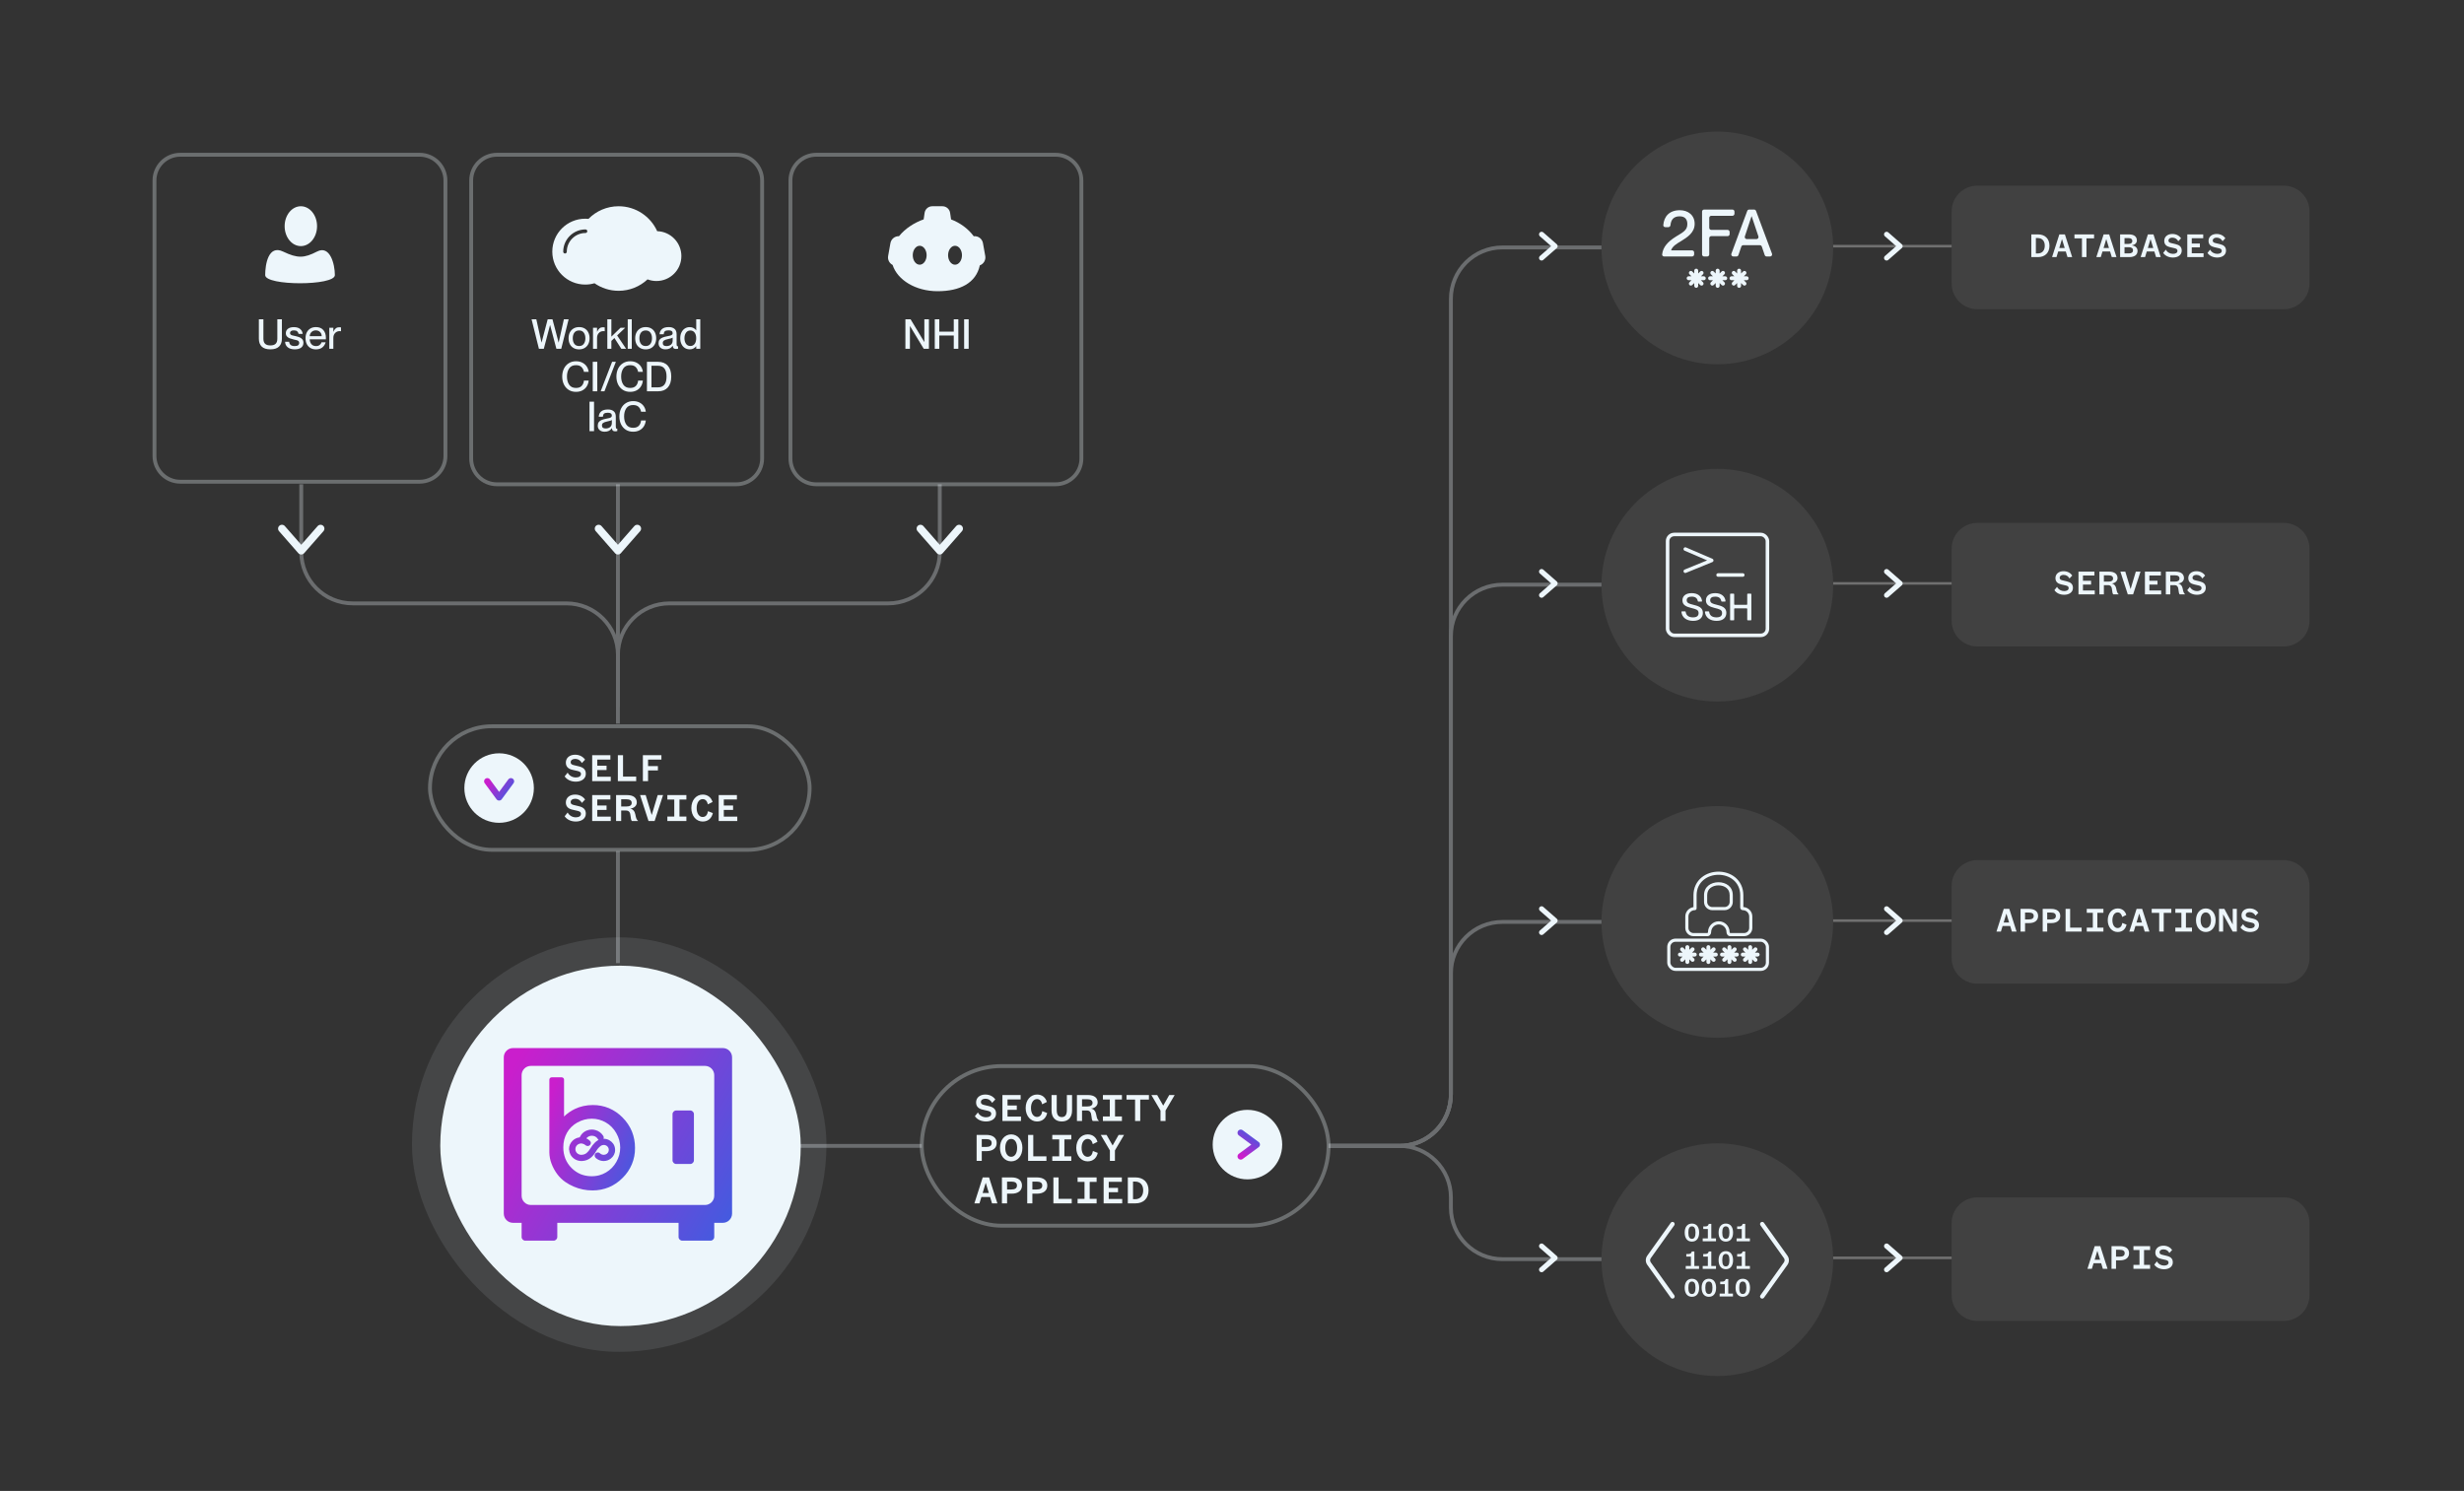 <svg width="927" height="561" viewBox="0 0 927 561" fill="none" xmlns="http://www.w3.org/2000/svg">
<rect x="0" y="0" width="927" height="561" fill="#333333" stroke="none"/>
<rect opacity="0.1" x="154.984" y="352.702" width="155.953" height="155.953" rx="77.977" fill="#EDF6FB"/>
<rect x="165.64" y="363.357" width="135.611" height="135.611" rx="67.805" fill="#EDF6FB"/>
<path fill-rule="evenodd" clip-rule="evenodd" d="M189.533 397.836C189.533 395.913 191.091 394.354 193.014 394.354H271.939C273.862 394.354 275.42 395.913 275.42 397.836V456.631C275.42 458.553 273.862 460.112 271.939 460.112H193.014C191.091 460.112 189.533 458.553 189.533 456.631V397.836ZM196.243 404.545C196.243 402.623 197.801 401.064 199.724 401.064H265.229C267.152 401.064 268.71 402.623 268.71 404.545V449.921C268.71 451.843 267.152 453.402 265.229 453.402H199.724C197.801 453.402 196.243 451.843 196.243 449.921V404.545ZM261.067 419.232C261.067 418.463 260.443 417.84 259.674 417.84H254.407C253.638 417.84 253.015 418.463 253.015 419.232V436.577C253.015 437.346 253.638 437.97 254.407 437.97H259.674C260.443 437.97 261.067 437.346 261.067 436.577V419.232ZM196.243 460.112H209.663V465.43C209.663 466.199 209.039 466.822 208.27 466.822H197.635C196.866 466.822 196.243 466.199 196.243 465.43V460.112ZM268.71 460.112H255.29V465.43C255.29 466.199 255.914 466.822 256.683 466.822H267.318C268.087 466.822 268.71 466.199 268.71 465.43V460.112Z" fill="url(#paint0_linear_1505_6109)"/>
<path d="M214.631 432.414C214.635 433.065 214.798 433.706 215.107 434.283C215.471 434.916 216.003 435.442 216.649 435.805C217.295 436.169 218.03 436.357 218.777 436.35C218.847 436.351 218.918 436.349 218.988 436.342C220.128 436.301 221.217 435.873 222.064 435.131C222.779 434.494 223.378 433.744 223.836 432.914C224.292 432.084 224.923 431.357 225.687 430.779C226.097 430.474 226.599 430.307 227.116 430.302C227.263 430.304 227.409 430.317 227.554 430.34C228.115 430.433 228.624 430.716 228.99 431.139C229.357 431.562 229.556 432.097 229.553 432.648C229.554 432.858 229.528 433.066 229.475 433.269C229.341 433.787 229.027 434.244 228.585 434.563C228.165 434.864 227.655 435.026 227.133 435.025C226.502 435.021 225.895 434.789 225.431 434.374C225.364 434.308 225.287 434.252 225.204 434.208C225.115 434.161 225.016 434.138 224.915 434.139C224.849 434.139 224.783 434.149 224.72 434.17C224.573 434.21 224.444 434.296 224.353 434.414C224.268 434.523 224.221 434.656 224.221 434.793C224.223 434.894 224.247 434.994 224.29 435.087C224.333 435.179 224.395 435.262 224.473 435.331C224.618 435.462 224.775 435.581 224.942 435.686C225.581 436.118 226.341 436.35 227.12 436.352C227.969 436.353 228.793 436.073 229.455 435.558C229.909 435.214 230.28 434.777 230.54 434.279C230.785 433.791 230.911 433.255 230.907 432.712C230.906 432.532 230.893 432.353 230.868 432.174C230.802 431.622 230.601 431.093 230.282 430.63C229.952 430.173 229.527 429.788 229.033 429.502C228.466 429.167 227.814 428.991 227.15 428.995C226.915 428.998 226.681 429.015 226.448 429.047C226.021 429.115 225.611 429.259 225.238 429.471C224.876 429.679 224.54 429.928 224.238 430.213C223.563 430.869 222.984 431.613 222.52 432.424C222.125 433.117 221.607 433.738 220.99 434.257C220.351 434.757 219.554 435.027 218.733 435.021H218.607C218.232 435.012 217.862 434.929 217.521 434.777C217.178 434.613 216.871 434.387 216.615 434.111C216.188 433.63 215.958 433.013 215.967 432.378C215.966 432.039 216.032 431.702 216.162 431.387C216.422 430.76 216.923 430.255 217.56 429.98C217.901 429.828 218.271 429.748 218.646 429.745C218.787 429.743 218.928 429.756 219.067 429.783C219.651 429.882 220.194 430.142 220.629 430.532C220.685 430.579 220.749 430.617 220.817 430.646C220.886 430.677 220.959 430.698 221.035 430.707H221.105C221.234 430.708 221.359 430.671 221.465 430.601C221.565 430.528 221.648 430.435 221.707 430.328C221.754 430.244 221.781 430.151 221.785 430.056C221.786 429.97 221.764 429.886 221.722 429.811C221.684 429.738 221.634 429.672 221.573 429.614C221.241 429.27 220.84 428.994 220.394 428.804C220.215 428.729 220.035 428.66 219.856 428.584C220.002 428.238 220.226 427.928 220.512 427.676C220.802 427.414 221.138 427.204 221.504 427.056C221.86 426.912 222.243 426.841 222.628 426.844C222.788 426.843 222.947 426.854 223.105 426.875C223.845 426.966 224.525 427.316 225.019 427.859C225.084 427.936 225.144 428.018 225.198 428.103C225.261 428.193 225.315 428.292 225.393 428.39C225.462 428.476 225.548 428.547 225.645 428.602C225.746 428.655 225.858 428.684 225.973 428.685C226.002 428.686 226.031 428.683 226.059 428.677C226.183 428.664 226.3 428.614 226.394 428.533C226.484 428.454 226.553 428.356 226.597 428.246C226.625 428.181 226.638 428.112 226.636 428.042C226.633 427.962 226.617 427.883 226.589 427.807C226.56 427.742 226.526 427.679 226.487 427.618C226.191 427.156 225.813 426.748 225.37 426.414C224.923 426.083 224.414 425.839 223.871 425.696C223.475 425.585 223.065 425.525 222.652 425.519C222.076 425.518 221.505 425.629 220.973 425.844C220.195 426.138 219.526 426.652 219.052 427.32C218.81 427.675 218.614 428.047 218.387 428.433C218.364 428.433 218.341 428.44 218.317 428.44C217.341 428.507 216.426 428.923 215.748 429.606C215.384 429.967 215.093 430.39 214.889 430.855C214.687 431.322 214.583 431.824 214.584 432.331C214.631 432.369 214.631 432.392 214.631 432.414Z" fill="url(#paint1_linear_1505_6109)"/>
<path fill-rule="evenodd" clip-rule="evenodd" d="M220.785 425.375C221.377 425.137 222.012 425.014 222.653 425.015L222.657 425.015L222.661 425.015C223.116 425.022 223.569 425.088 224.007 425.21C224.611 425.37 225.178 425.642 225.676 426.011L225.678 426.012L225.68 426.014C226.17 426.384 226.59 426.836 226.918 427.348L226.919 427.349C226.971 427.431 227.017 427.516 227.056 427.603L227.063 427.62L227.069 427.637C227.114 427.76 227.14 427.89 227.146 428.02L227.146 428.023L227.146 428.026C227.15 428.167 227.124 428.307 227.069 428.437C227.061 428.456 227.053 428.474 227.045 428.493C227.078 428.492 227.111 428.491 227.144 428.491L227.148 428.491C227.903 428.487 228.646 428.687 229.293 429.069C229.847 429.39 230.326 429.823 230.698 430.338L230.701 430.342L230.704 430.346C231.067 430.874 231.297 431.479 231.374 432.111C231.401 432.309 231.415 432.508 231.417 432.708L231.417 432.709C231.422 433.33 231.278 433.944 230.997 434.502L230.995 434.506L230.994 434.51C230.699 435.074 230.28 435.567 229.768 435.956C229.016 436.54 228.081 436.857 227.119 436.856H227.119C226.241 436.854 225.383 436.593 224.66 436.106C224.472 435.987 224.295 435.853 224.13 435.704C224.003 435.591 223.899 435.453 223.827 435.299C223.754 435.144 223.715 434.976 223.711 434.805L223.71 434.797L223.711 434.79C223.712 434.543 223.796 434.304 223.948 434.108C224.105 433.905 224.324 433.758 224.572 433.687C224.682 433.653 224.797 433.635 224.913 433.635C225.097 433.633 225.28 433.677 225.443 433.763L225.446 433.764L225.448 433.765C225.569 433.83 225.681 433.912 225.78 434.006C226.149 434.334 226.631 434.518 227.135 434.521C227.55 434.522 227.953 434.393 228.285 434.156C228.632 433.905 228.877 433.548 228.981 433.145C229.023 432.983 229.044 432.816 229.043 432.65L229.043 432.648L229.043 432.646C229.045 432.216 228.89 431.798 228.603 431.466C228.316 431.135 227.915 430.911 227.47 430.837C227.353 430.818 227.234 430.808 227.116 430.806C226.709 430.811 226.316 430.942 225.995 431.18C225.288 431.716 224.706 432.388 224.284 433.154L224.284 433.155C223.798 434.035 223.163 434.83 222.405 435.505L222.404 435.507L222.402 435.509C221.469 436.325 220.272 436.797 219.019 436.845C218.938 436.852 218.857 436.855 218.775 436.854C217.941 436.861 217.119 436.65 216.397 436.243C215.672 435.835 215.073 435.244 214.664 434.532L214.66 434.526L214.656 434.519C214.34 433.927 214.159 433.276 214.126 432.611L214.074 432.569L214.074 432.332C214.073 431.756 214.191 431.187 214.42 430.657L214.421 430.655C214.65 430.132 214.977 429.657 215.385 429.252C216.103 428.529 217.055 428.073 218.076 427.956C218.092 427.927 218.109 427.897 218.126 427.867C218.282 427.594 218.446 427.307 218.629 427.039L218.631 427.034L218.634 427.03C219.166 426.282 219.915 425.706 220.785 425.375ZM214.121 432.424C214.121 432.421 214.121 432.419 214.121 432.417L214.121 432.414C214.121 432.411 214.12 432.415 214.121 432.424ZM225.208 428.916C225.13 428.854 225.058 428.783 224.995 428.705L224.993 428.702C224.938 428.634 224.894 428.568 224.86 428.515C224.848 428.496 224.837 428.48 224.828 428.466C224.809 428.435 224.795 428.413 224.778 428.389L224.771 428.38L224.765 428.37C224.725 428.307 224.681 428.246 224.632 428.188C224.223 427.741 223.658 427.451 223.042 427.375L223.039 427.375L223.036 427.374C222.902 427.356 222.767 427.347 222.631 427.348L222.627 427.348L222.623 427.348C222.305 427.345 221.99 427.404 221.697 427.522C221.386 427.648 221.102 427.827 220.856 428.048L220.853 428.051L220.851 428.053C220.752 428.139 220.663 428.234 220.585 428.337C220.588 428.338 220.592 428.34 220.595 428.341L220.597 428.342C221.101 428.557 221.556 428.869 221.935 429.259C222.03 429.351 222.111 429.457 222.172 429.574C222.254 429.723 222.297 429.891 222.295 430.061L222.295 430.068L222.295 430.076C222.288 430.25 222.239 430.419 222.154 430.571C222.058 430.744 221.925 430.893 221.765 431.008L221.757 431.014L221.749 431.019C221.558 431.145 221.333 431.212 221.104 431.211H221.005L220.975 431.207C220.849 431.193 220.725 431.158 220.609 431.106C220.498 431.058 220.395 430.995 220.302 430.919L220.294 430.912L220.286 430.905C219.923 430.58 219.47 430.362 218.981 430.28L218.974 430.278L218.966 430.277C218.864 430.257 218.759 430.247 218.655 430.249L218.652 430.249L218.65 430.249C218.346 430.251 218.046 430.316 217.77 430.439L217.768 430.44L217.765 430.442C217.247 430.665 216.843 431.073 216.635 431.578L216.634 431.578C216.529 431.832 216.476 432.103 216.477 432.376L216.477 432.381L216.477 432.386C216.47 432.893 216.653 433.387 216.995 433.775C217.204 434 217.456 434.185 217.737 434.32C218.013 434.442 218.311 434.509 218.614 434.518H218.736C219.439 434.522 220.121 434.292 220.666 433.867C221.235 433.388 221.712 432.816 222.075 432.177L222.076 432.175C222.564 431.324 223.171 430.543 223.881 429.854L223.883 429.851L223.886 429.849C224.217 429.537 224.585 429.264 224.982 429.036L224.983 429.035C225.057 428.993 225.132 428.953 225.208 428.916ZM226.524 429.546C226.16 429.604 225.811 429.727 225.493 429.908C225.167 430.095 224.865 430.319 224.593 430.575C223.953 431.198 223.405 431.903 222.964 432.671C222.54 433.417 221.983 434.083 221.32 434.64L221.313 434.646L221.307 434.651C220.577 435.223 219.667 435.531 218.731 435.525H218.6L218.594 435.525C218.151 435.514 217.715 435.416 217.312 435.236L217.306 435.234L217.299 435.231C216.898 435.039 216.538 434.775 216.239 434.451L216.235 434.447L216.231 434.443C215.723 433.87 215.447 433.135 215.457 432.376C215.456 431.972 215.535 431.571 215.69 431.197C216 430.447 216.598 429.846 217.353 429.519C217.758 429.34 218.196 429.245 218.64 429.241C218.814 429.239 218.989 429.254 219.16 429.288C219.832 429.403 220.457 429.701 220.961 430.15C220.978 430.163 220.997 430.174 221.017 430.182L221.025 430.186L221.032 430.189C221.045 430.195 221.059 430.2 221.074 430.203H221.109C221.132 430.203 221.155 430.197 221.174 430.186C221.209 430.159 221.238 430.125 221.258 430.088L221.26 430.085L221.262 430.082C221.267 430.072 221.271 430.062 221.273 430.051L221.272 430.049L221.268 430.041C221.256 430.018 221.241 429.997 221.221 429.979L221.212 429.971L221.204 429.962C220.919 429.667 220.575 429.431 220.193 429.267C220.109 429.232 220.024 429.197 219.933 429.161L219.931 429.16C219.843 429.125 219.749 429.087 219.655 429.048L219.192 428.851L219.385 428.391C219.56 427.975 219.828 427.603 220.17 427.302C220.504 427.001 220.89 426.76 221.31 426.59L221.312 426.589C221.729 426.421 222.178 426.337 222.629 426.34C222.811 426.34 222.992 426.351 223.171 426.375C224.031 426.482 224.823 426.889 225.398 427.522L225.405 427.529L225.411 427.536C225.488 427.628 225.56 427.725 225.624 427.827C225.652 427.866 225.679 427.91 225.701 427.944C225.708 427.954 225.714 427.964 225.72 427.973C225.747 428.016 225.769 428.048 225.792 428.076C225.819 428.11 225.853 428.138 225.892 428.16C225.915 428.172 225.942 428.18 225.97 428.181L225.976 428.179L226.004 428.176C226.025 428.174 226.043 428.166 226.057 428.155C226.086 428.128 226.108 428.097 226.122 428.062L226.125 428.055L226.126 428.053C226.124 428.032 226.12 428.012 226.114 427.992C226.097 427.956 226.078 427.921 226.056 427.887C225.793 427.476 225.457 427.114 225.062 426.816C224.668 426.524 224.219 426.309 223.74 426.183L223.736 426.182L223.733 426.181C223.38 426.082 223.015 426.029 222.648 426.022C222.139 426.023 221.635 426.12 221.166 426.31L221.161 426.312L221.156 426.314C220.473 426.573 219.887 427.023 219.472 427.605C219.314 427.838 219.183 428.069 219.036 428.325C218.971 428.44 218.903 428.559 218.829 428.686L218.681 428.937H218.415C218.409 428.938 218.402 428.939 218.395 428.939C218.381 428.941 218.363 428.943 218.342 428.944C217.493 429.004 216.699 429.367 216.112 429.959L216.111 429.96L216.109 429.962C215.79 430.278 215.536 430.648 215.358 431.054C215.202 431.414 215.114 431.798 215.097 432.188C215.142 432.296 215.141 432.392 215.141 432.411C215.141 432.412 215.141 432.413 215.141 432.413C215.145 432.979 215.286 433.537 215.555 434.041C215.872 434.591 216.337 435.05 216.902 435.368C217.469 435.687 218.115 435.852 218.772 435.846L218.779 435.846L218.787 435.846C218.838 435.847 218.89 435.845 218.942 435.84L218.955 435.839L218.969 435.839C219.991 435.802 220.966 435.418 221.724 434.756C222.395 434.156 222.958 433.452 223.388 432.672C223.879 431.781 224.556 431 225.377 430.379L225.378 430.378L225.38 430.376C225.878 430.006 226.487 429.804 227.112 429.799L227.117 429.799L227.122 429.799C227.295 429.801 227.467 429.815 227.637 429.843L227.638 429.843C228.316 429.956 228.933 430.298 229.378 430.811C229.823 431.325 230.066 431.976 230.063 432.649C230.064 432.9 230.032 433.15 229.969 433.394C229.806 434.027 229.422 434.583 228.886 434.97L228.885 434.971C228.376 435.335 227.761 435.53 227.132 435.529L227.13 435.529C226.374 435.524 225.646 435.246 225.088 434.747L225.08 434.74L225.073 434.733C225.04 434.701 225.004 434.674 224.963 434.652C224.951 434.646 224.938 434.643 224.923 434.643L224.918 434.643L224.912 434.643C224.901 434.643 224.89 434.645 224.881 434.648L224.868 434.652L224.856 434.655C224.815 434.666 224.782 434.689 224.759 434.719L224.757 434.722C224.741 434.742 224.732 434.766 224.731 434.789C224.733 434.819 224.74 434.848 224.753 434.875C224.767 434.905 224.787 434.932 224.813 434.955L224.815 434.957L224.817 434.959C224.941 435.071 225.075 435.172 225.217 435.262L225.223 435.266L225.23 435.27C225.784 435.644 226.444 435.846 227.121 435.848C227.856 435.849 228.568 435.606 229.139 435.162L229.142 435.16L229.144 435.158C229.539 434.859 229.859 434.481 230.085 434.051C230.294 433.635 230.4 433.178 230.397 432.716C230.396 432.557 230.384 432.399 230.363 432.242L230.362 432.238L230.362 432.234C230.305 431.764 230.134 431.313 229.863 430.918C229.576 430.521 229.205 430.186 228.775 429.937L228.773 429.936L228.77 429.934C228.285 429.647 227.725 429.496 227.155 429.499C226.944 429.501 226.733 429.517 226.524 429.546Z" fill="url(#paint2_linear_1505_6109)"/>
<path d="M234.252 420.517C232.795 419.013 231.049 417.81 229.117 416.979C227.19 416.178 225.118 415.774 223.028 415.792C221.837 415.789 220.649 415.916 219.486 416.171C218.356 416.418 217.26 416.796 216.219 417.296C214.739 418.017 213.384 418.965 212.205 420.105V406.246C212.205 406.129 212.182 406.014 212.137 405.906C212.092 405.799 212.026 405.701 211.943 405.619C211.859 405.537 211.76 405.472 211.651 405.428C211.542 405.384 211.425 405.362 211.307 405.363H207.57C207.453 405.363 207.337 405.385 207.228 405.43C207.12 405.474 207.021 405.539 206.938 405.621C206.855 405.703 206.789 405.8 206.744 405.907C206.7 406.015 206.677 406.13 206.677 406.246V433.619C206.698 435.062 206.972 436.491 207.489 437.841C208.034 439.3 208.791 440.673 209.737 441.917C210.546 442.985 211.519 443.923 212.62 444.697C213.633 445.403 214.718 446.002 215.857 446.484C218.085 447.444 220.491 447.933 222.92 447.919C225.022 447.936 227.106 447.536 229.048 446.742C230.989 445.92 232.746 444.725 234.215 443.225C235.728 441.754 236.924 439.995 237.729 438.054C238.535 436.113 238.933 434.031 238.901 431.934C238.92 429.812 238.526 427.707 237.74 425.732C236.929 423.785 235.741 422.013 234.243 420.516M212.274 428.8C212.501 427.895 212.849 427.024 213.309 426.211C213.757 425.412 214.316 424.68 214.968 424.034C215.641 423.374 216.402 422.81 217.231 422.357C218.063 421.892 218.951 421.532 219.874 421.288C220.783 421.05 221.719 420.93 222.658 420.932C223.576 420.93 224.49 421.05 225.375 421.288C226.27 421.53 227.129 421.89 227.928 422.357C228.743 422.821 229.487 423.395 230.139 424.063C230.811 424.754 231.389 425.528 231.859 426.366C232.336 427.206 232.708 428.1 232.968 429.029C233.454 430.849 233.454 432.763 232.968 434.583C232.717 435.501 232.349 436.383 231.873 437.209C231.406 438.031 230.833 438.789 230.169 439.465C229.517 440.125 228.778 440.697 227.974 441.165C227.174 441.636 226.313 441.995 225.414 442.234C223.11 442.82 220.677 442.673 218.462 441.815C215.841 440.693 213.771 438.597 212.699 435.98C212.168 434.609 211.906 433.152 211.925 431.684C211.921 430.713 212.039 429.743 212.274 428.8Z" fill="url(#paint3_linear_1505_6109)"/>
<rect opacity="0.3" x="161.765" y="273.272" width="142.83" height="46.495" rx="23.248" stroke="#EDF6FB" stroke-width="1.453"/>
<circle cx="187.776" cy="296.52" r="13.077" transform="rotate(-90 187.776 296.52)" fill="#EDF6FB"/>
<path d="M183.336 293.99L187.776 300.017L192.215 293.99" stroke="url(#paint4_linear_1505_6109)" stroke-width="2.422" stroke-linecap="round" stroke-linejoin="round"/>
<path d="M212.432 292.13L213.563 290.72C214.199 291.913 215.392 292.533 216.632 292.533C217.779 292.533 218.569 292.083 218.569 291.231C218.569 290.518 218.027 290.286 217.283 290.1L215.315 289.65C213.951 289.34 212.881 288.581 212.881 286.953C212.881 285.187 214.276 283.978 216.353 283.978C218.089 283.978 219.36 284.753 220.119 285.838L218.91 287.108C218.445 286.225 217.608 285.559 216.353 285.559C215.377 285.559 214.695 286.024 214.695 286.829C214.695 287.527 215.222 287.744 215.935 287.914L217.748 288.348C219.422 288.736 220.398 289.511 220.398 291.154C220.398 293.044 218.74 294.114 216.632 294.114C214.788 294.114 213.269 293.37 212.432 292.13ZM229.779 292.269V293.928H222.789V284.164H229.639V285.822H224.711V288.1H228.198V289.743H224.711V292.269H229.779ZM232.448 284.164H234.401V292.223H239.345V293.928H232.448V284.164ZM243.813 293.928H241.86V284.164H248.834V285.822H243.813V288.255H247.517V289.898H243.813V293.928ZM212.432 307.13L213.563 305.72C214.199 306.913 215.392 307.533 216.632 307.533C217.779 307.533 218.569 307.083 218.569 306.231C218.569 305.518 218.027 305.286 217.283 305.1L215.315 304.65C213.951 304.34 212.881 303.581 212.881 301.953C212.881 300.187 214.276 298.978 216.353 298.978C218.089 298.978 219.36 299.753 220.119 300.838L218.91 302.108C218.445 301.225 217.608 300.559 216.353 300.559C215.377 300.559 214.695 301.024 214.695 301.829C214.695 302.527 215.222 302.744 215.935 302.914L217.748 303.348C219.422 303.736 220.398 304.511 220.398 306.154C220.398 308.044 218.74 309.114 216.632 309.114C214.788 309.114 213.269 308.37 212.432 307.13ZM229.779 307.269V308.928H222.789V299.164H229.639V300.822H224.711V303.1H228.198V304.743H224.711V307.269H229.779ZM233.704 300.745V303.472H235.579C236.974 303.472 237.656 303.023 237.656 302.108C237.656 301.225 237.02 300.745 235.641 300.745H233.704ZM240.012 308.928H237.733C237.454 308.68 237.299 307.936 237.222 307.006C237.113 305.673 236.648 304.976 235.486 304.976H233.704V308.928H231.782V299.164H235.905C238.384 299.164 239.578 300.264 239.578 301.969C239.578 303.224 238.431 304.17 237.067 304.247C238.136 304.449 238.818 305.286 239.02 306.432C239.283 307.982 239.578 308.494 240.012 308.819V308.928ZM246.277 308.928H243.983L240.806 299.164H242.914L245.161 306.572H245.223L247.439 299.164H249.454L246.277 308.928ZM258.23 308.928H251.07V307.238H253.674V300.853H251.07V299.164H258.23V300.853H255.627V307.238H258.23V308.928ZM266.355 305.224L268.184 305.937C267.75 307.843 266.448 309.114 264.356 309.114C261.969 309.114 260.094 307.052 260.094 304.046C260.094 301.039 261.969 298.978 264.372 298.978C266.293 298.978 267.564 300.078 268.076 301.767L266.309 302.651C266.061 301.519 265.457 300.683 264.356 300.683C263.054 300.683 262.093 301.984 262.093 304.046C262.093 306.107 263.054 307.409 264.325 307.409C265.55 307.409 266.139 306.525 266.355 305.224ZM277.379 307.269V308.928H270.389V299.164H277.239V300.822H272.311V303.1H275.798V304.743H272.311V307.269H277.379Z" fill="#EDF6FB"/>
<rect opacity="0.3" x="346.778" y="401.136" width="153.047" height="60.056" rx="30.028" stroke="#EDF6FB" stroke-width="1.453"/>
<path d="M366.771 419.993L367.902 418.583C368.537 419.776 369.731 420.396 370.971 420.396C372.118 420.396 372.908 419.947 372.908 419.094C372.908 418.381 372.366 418.149 371.622 417.963L369.653 417.513C368.289 417.203 367.22 416.444 367.22 414.817C367.22 413.05 368.615 411.841 370.692 411.841C372.428 411.841 373.698 412.616 374.458 413.701L373.249 414.972C372.784 414.088 371.947 413.422 370.692 413.422C369.715 413.422 369.033 413.887 369.033 414.693C369.033 415.39 369.56 415.607 370.273 415.778L372.087 416.212C373.76 416.599 374.737 417.374 374.737 419.017C374.737 420.908 373.078 421.977 370.971 421.977C369.126 421.977 367.607 421.233 366.771 419.993ZM384.117 420.133V421.791H377.128V412.027H383.978V413.685H379.049V415.964H382.536V417.606H379.049V420.133H384.117ZM392.134 418.087L393.963 418.8C393.529 420.706 392.227 421.977 390.135 421.977C387.748 421.977 385.873 419.916 385.873 416.909C385.873 413.902 387.748 411.841 390.15 411.841C392.072 411.841 393.343 412.941 393.854 414.631L392.088 415.514C391.84 414.383 391.235 413.546 390.135 413.546C388.833 413.546 387.872 414.848 387.872 416.909C387.872 418.97 388.833 420.272 390.104 420.272C391.328 420.272 391.917 419.389 392.134 418.087ZM399.469 421.977C397.299 421.977 395.61 420.706 395.61 417.854V412.027H397.562V417.606C397.562 419.373 398.105 420.319 399.469 420.319C400.833 420.319 401.375 419.373 401.375 417.606V412.027H403.328V417.854C403.328 420.706 401.623 421.977 399.469 421.977ZM407.082 413.608V416.336H408.958C410.353 416.336 411.035 415.886 411.035 414.972C411.035 414.088 410.399 413.608 409.02 413.608H407.082ZM413.39 421.791H411.112C410.833 421.543 410.678 420.799 410.601 419.869C410.492 418.536 410.027 417.839 408.865 417.839H407.082V421.791H405.161V412.027H409.283C411.763 412.027 412.956 413.127 412.956 414.832C412.956 416.088 411.81 417.033 410.446 417.11C411.515 417.312 412.197 418.149 412.398 419.296C412.662 420.846 412.956 421.357 413.39 421.683V421.791ZM422.089 421.791H414.929V420.102H417.532V413.716H414.929V412.027H422.089V413.716H419.485V420.102H422.089V421.791ZM428.974 421.791H427.037V413.732H423.813V412.027H432.244V413.732H428.974V421.791ZM437.626 416.01L439.889 412.027H441.935L438.494 417.87V421.791H436.603V417.87L433.163 412.027H435.348L437.626 416.01ZM371.048 433.149H369.359V436.791H367.422V427.027H371.048C373.528 427.027 374.969 428.143 374.969 430.08C374.969 432.017 373.528 433.149 371.048 433.149ZM369.359 431.568H370.971C372.366 431.568 373.078 431.103 373.078 430.08C373.078 429.073 372.366 428.608 370.971 428.608H369.359V431.568ZM384.644 431.909C384.644 434.916 382.862 436.977 380.429 436.977C377.995 436.977 376.213 434.916 376.213 431.909C376.213 428.902 377.995 426.841 380.429 426.841C382.862 426.841 384.644 428.902 384.644 431.909ZM382.66 431.909C382.66 429.863 381.777 428.546 380.429 428.546C379.08 428.546 378.197 429.863 378.197 431.909C378.197 433.955 379.08 435.272 380.429 435.272C381.777 435.272 382.66 433.955 382.66 431.909ZM386.787 427.027H388.74V435.086H393.684V436.791H386.787V427.027ZM403.049 436.791H395.889V435.102H398.492V428.716H395.889V427.027H403.049V428.716H400.445V435.102H403.049V436.791ZM411.174 433.087L413.003 433.8C412.569 435.706 411.267 436.977 409.175 436.977C406.788 436.977 404.913 434.916 404.913 431.909C404.913 428.902 406.788 426.841 409.19 426.841C411.112 426.841 412.383 427.941 412.894 429.631L411.128 430.514C410.88 429.383 410.275 428.546 409.175 428.546C407.873 428.546 406.912 429.848 406.912 431.909C406.912 433.97 407.873 435.272 409.144 435.272C410.368 435.272 410.957 434.389 411.174 433.087ZM418.586 431.01L420.849 427.027H422.895L419.454 432.87V436.791H417.563V432.87L414.123 427.027H416.308L418.586 431.01ZM370.816 445.135L369.684 448.885H372.025L370.878 445.135H370.816ZM373.218 452.791L372.489 450.389H369.219L368.491 452.791H366.585L369.715 443.027H372.102L375.233 452.791H373.218ZM380.568 449.149H378.879V452.791H376.942V443.027H380.568C383.048 443.027 384.489 444.143 384.489 446.08C384.489 448.017 383.048 449.149 380.568 449.149ZM378.879 447.568H380.491C381.886 447.568 382.598 447.103 382.598 446.08C382.598 445.073 381.886 444.608 380.491 444.608H378.879V447.568ZM390.088 449.149H388.399V452.791H386.462V443.027H390.088C392.568 443.027 394.009 444.143 394.009 446.08C394.009 448.017 392.568 449.149 390.088 449.149ZM388.399 447.568H390.011C391.406 447.568 392.119 447.103 392.119 446.08C392.119 445.073 391.406 444.608 390.011 444.608H388.399V447.568ZM396.307 443.027H398.26V451.086H403.204V452.791H396.307V443.027ZM412.569 452.791H405.409V451.102H408.012V444.716H405.409V443.027H412.569V444.716H409.965V451.102H412.569V452.791ZM422.197 451.133V452.791H415.208V443.027H422.058V444.685H417.129V446.964H420.617V448.606H417.129V451.133H422.197ZM424.309 452.791V443.027H427.176C430.152 443.027 432.105 444.856 432.105 447.909C432.105 450.962 430.152 452.791 427.176 452.791H424.309ZM426.262 451.226H427.021C428.943 451.226 430.09 450.001 430.09 447.894C430.09 445.817 428.943 444.592 427.021 444.592H426.262V451.226Z" fill="#EDF6FB"/>
<circle cx="469.312" cy="430.68" r="13.077" transform="rotate(-180 469.312 430.68)" fill="#EDF6FB"/>
<path d="M466.783 435.12L472.81 430.68L466.783 426.241" stroke="url(#paint5_linear_1505_6109)" stroke-width="2.422" stroke-linecap="round" stroke-linejoin="round"/>
<path d="M602.502 220.187C602.502 196.113 622.017 176.407 646.091 176.407V176.407C670.165 176.407 689.68 196.113 689.68 220.187V220.187C689.68 244.26 670.165 263.966 646.091 263.966V263.966C622.017 263.966 602.502 244.26 602.502 220.187V220.187Z" fill="white" fill-opacity="0.07"/>
<path d="M651.111 233.416C650.99 233.416 650.892 233.318 650.892 233.197V223.596C650.892 223.474 650.99 223.376 651.111 223.376H652.212C652.332 223.376 652.43 223.474 652.43 223.596V227.355C652.43 227.477 652.528 227.575 652.649 227.575H657.119C657.24 227.575 657.338 227.477 657.338 227.355V223.596C657.338 223.474 657.435 223.376 657.556 223.376H658.671C658.792 223.376 658.889 223.474 658.889 223.596V233.197C658.889 233.318 658.792 233.416 658.671 233.416H657.556C657.435 233.416 657.338 233.318 657.338 233.197V229.128C657.338 229.007 657.24 228.909 657.119 228.909H652.649C652.528 228.909 652.43 229.007 652.43 229.128V233.197C652.43 233.318 652.332 233.416 652.212 233.416H651.111Z" fill="#EDF6FB"/>
<path d="M645.82 233.613C643.376 233.613 641.637 232.382 641.419 230.262C641.406 230.137 641.506 230.032 641.631 230.032H642.795C642.908 230.032 643.002 230.12 643.018 230.233C643.191 231.47 643.999 232.293 645.778 232.293C647.386 232.293 647.875 231.591 647.875 230.678C647.875 229.4 646.896 229.218 645.079 228.754C643.513 228.333 641.793 227.828 641.793 225.918C641.793 224.177 643.135 223.18 645.288 223.18C647.477 223.18 648.931 224.255 649.179 226.131C649.195 226.258 649.094 226.367 648.967 226.367H647.799C647.69 226.367 647.599 226.286 647.578 226.179C647.366 225.091 646.679 224.5 645.302 224.5C644.044 224.5 643.401 224.963 643.401 225.834C643.401 226.957 644.45 227.196 645.736 227.519C647.665 228.01 649.483 228.473 649.483 230.594C649.483 232.321 648.322 233.613 645.82 233.613Z" fill="#EDF6FB"/>
<path d="M636.986 233.613C634.543 233.613 632.803 232.382 632.586 230.262C632.573 230.137 632.673 230.032 632.798 230.032H633.961C634.075 230.032 634.168 230.12 634.184 230.233C634.357 231.47 635.165 232.293 636.944 232.293C638.552 232.293 639.041 231.591 639.041 230.678C639.041 229.4 638.063 229.218 636.245 228.754C634.679 228.333 632.96 227.828 632.96 225.918C632.96 224.177 634.302 223.18 636.455 223.18C638.644 223.18 640.097 224.255 640.345 226.131C640.362 226.258 640.261 226.367 640.134 226.367H638.966C638.857 226.367 638.765 226.286 638.744 226.179C638.533 225.091 637.845 224.5 636.469 224.5C635.211 224.5 634.567 224.963 634.567 225.834C634.567 226.957 635.616 227.196 636.902 227.519C638.832 228.01 640.649 228.473 640.649 230.594C640.649 232.321 639.489 233.613 636.986 233.613Z" fill="#EDF6FB"/>
<path d="M634.038 206.594L643.975 210.871L634.038 214.929" stroke="#EDF6FB" stroke-width="1.334" stroke-linecap="round" stroke-linejoin="round"/>
<path d="M646.377 216.354H655.659" stroke="#EDF6FB" stroke-width="1.334" stroke-linecap="round" stroke-linejoin="round"/>
<rect x="627.377" y="201.109" width="37.564" height="37.947" rx="2.484" stroke="#EDF6FB" stroke-width="1.334" stroke-linecap="square" stroke-linejoin="round"/>
<path d="M602.501 93.294C602.501 69.22 622.017 49.515 646.091 49.515V49.515C670.165 49.515 689.68 69.22 689.68 93.294V93.294C689.68 117.368 670.165 137.073 646.091 137.073V137.073C622.017 137.073 602.501 117.368 602.501 93.294V93.294Z" fill="white" fill-opacity="0.07"/>
<path d="M638.149 101.838V104.697M638.149 104.697L638.149 107.556M638.149 104.697L640.996 104.697M638.149 104.697L635.303 104.697M638.149 104.697L640.162 102.675M638.149 104.697L636.136 106.718M638.149 104.697L640.162 106.718M638.149 104.697L636.136 102.675" stroke="#EDF6FB" stroke-width="1.479" stroke-linecap="round" stroke-linejoin="round"/>
<path d="M646.214 101.838V104.697M646.214 104.697L646.214 107.556M646.214 104.697L649.061 104.697M646.214 104.697L643.368 104.697M646.214 104.697L648.227 102.675M646.214 104.697L644.202 106.718M646.214 104.697L648.227 106.718M646.214 104.697L644.202 102.675" stroke="#EDF6FB" stroke-width="1.479" stroke-linecap="round" stroke-linejoin="round"/>
<path d="M654.28 101.838V104.697M654.28 104.697L654.28 107.556M654.28 104.697L657.126 104.697M654.28 104.697L651.433 104.697M654.28 104.697L656.293 102.675M654.28 104.697L652.267 106.718M654.28 104.697L656.293 106.718M654.28 104.697L652.267 102.675" stroke="#EDF6FB" stroke-width="1.479" stroke-linecap="round" stroke-linejoin="round"/>
<path d="M652.097 96.507C651.561 96.507 651.19 95.971 651.377 95.467L657.346 79.353C657.457 79.051 657.745 78.851 658.066 78.851H659.925C660.245 78.851 660.532 79.05 660.644 79.351L666.658 95.465C666.846 95.969 666.475 96.507 665.939 96.507H664.645C664.317 96.507 664.025 96.298 663.919 95.986L662.824 92.781C662.717 92.469 662.425 92.26 662.097 92.26H655.843C655.515 92.26 655.223 92.469 655.116 92.781L654.022 95.986C653.915 96.298 653.623 96.507 653.295 96.507H652.097ZM656.443 88.948C656.277 89.447 656.647 89.963 657.171 89.963H660.815C661.34 89.963 661.71 89.446 661.543 88.946L659.015 81.393C659.01 81.379 658.997 81.369 658.982 81.369C658.968 81.369 658.955 81.379 658.95 81.393L656.443 88.948Z" fill="#EDF6FB"/>
<path d="M641.113 96.507C640.689 96.507 640.345 96.162 640.345 95.736V79.622C640.345 79.196 640.689 78.851 641.113 78.851H651.772C652.197 78.851 652.54 79.196 652.54 79.622V80.425C652.54 80.851 652.197 81.197 651.772 81.197H643.818C643.394 81.197 643.05 81.542 643.05 81.968V85.734C643.05 86.16 643.394 86.506 643.818 86.506H649.953C650.377 86.506 650.721 86.851 650.721 87.277V88.08C650.721 88.506 650.377 88.852 649.953 88.852H643.818C643.394 88.852 643.05 89.197 643.05 89.623V95.736C643.05 96.162 642.706 96.507 642.282 96.507H641.113Z" fill="#EDF6FB"/>
<path d="M626.058 96.507C625.633 96.507 625.285 96.16 625.328 95.736C625.617 92.933 627.498 90.908 630.477 89.049C633.354 87.296 634.805 86.58 634.805 84.308C634.805 82.9 634.239 81.394 631.928 81.394C629.573 81.394 628.649 82.754 628.47 84.698C628.431 85.122 628.093 85.469 627.669 85.469H626.5C626.076 85.469 625.728 85.122 625.763 84.698C626.028 81.457 628.01 79.097 632.002 79.097C635.075 79.097 637.559 80.95 637.559 84.209C637.559 87.518 634.879 89.222 632.444 90.729C630.775 91.715 629.203 92.652 628.709 94.155C628.708 94.159 628.707 94.163 628.707 94.168C628.707 94.192 628.726 94.211 628.75 94.211H636.594C637.018 94.211 637.362 94.556 637.362 94.982V95.736C637.362 96.162 637.018 96.507 636.594 96.507H626.058Z" fill="#EDF6FB"/>
<path d="M602.502 346.89C602.502 322.816 622.017 303.301 646.091 303.301V303.301C670.165 303.301 689.68 322.816 689.68 346.89V346.89C689.68 370.964 670.165 390.479 646.091 390.479V390.479C622.017 390.479 602.502 370.964 602.502 346.89V346.89Z" fill="white" fill-opacity="0.07"/>
<path d="M643.082 333.678L642.706 333.222L642.706 333.222L643.082 333.678ZM646.505 332.543L646.507 333.135L646.507 333.135L646.505 332.543ZM649.915 333.652L649.54 334.109L649.54 334.109L649.915 333.652ZM640.556 330.611L640.179 330.154L640.556 330.611ZM646.49 328.569L646.493 329.161L646.493 329.161L646.49 328.569ZM652.437 330.581L652.813 330.124L652.813 330.124L652.437 330.581ZM642.706 333.222C641.749 334.01 641.087 335.187 641.087 336.853H642.271C642.271 335.544 642.771 334.701 643.458 334.135L642.706 333.222ZM646.503 331.952C645.07 331.957 643.695 332.407 642.706 333.222L643.458 334.135C644.206 333.519 645.304 333.139 646.507 333.135L646.503 331.952ZM650.291 333.195C649.306 332.386 647.935 331.947 646.503 331.952L646.507 333.135C647.71 333.131 648.801 333.502 649.54 334.109L650.291 333.195ZM651.908 336.853C651.908 335.157 651.243 333.976 650.291 333.195L649.54 334.109C650.217 334.665 650.725 335.51 650.725 336.853H651.908ZM651.908 339.361V336.853H650.725V339.361H651.908ZM644.201 342.474H648.794V341.291H644.201V342.474ZM641.087 336.853V339.361H642.271V336.853H641.087ZM637.113 336.853V341.782H638.297V336.853H637.113ZM640.179 330.154C638.314 331.69 637.113 333.989 637.113 336.853H638.297C638.297 334.346 639.337 332.381 640.932 331.067L640.179 330.154ZM646.488 327.978C644.289 327.986 641.984 328.667 640.179 330.154L640.932 331.067C642.494 329.781 644.521 329.168 646.493 329.161L646.488 327.978ZM652.813 330.124C651 328.635 648.687 327.97 646.488 327.978L646.493 329.161C648.463 329.154 650.495 329.752 652.062 331.038L652.813 330.124ZM655.882 336.853C655.882 333.973 654.688 331.664 652.813 330.124L652.062 331.038C653.662 332.352 654.699 334.326 654.699 336.853H655.882ZM655.882 341.484V336.853H654.699V341.484H655.882ZM659.26 344.862C659.26 342.89 657.661 341.291 655.689 341.291V342.474C657.008 342.474 658.077 343.543 658.077 344.862H659.26ZM659.26 349.152V344.862H658.077V349.152H659.26ZM650.953 352.265H656.146V351.082H650.953V352.265ZM650.716 350.726C650.716 348.478 648.894 346.657 646.647 346.657V347.84C648.24 347.84 649.532 349.132 649.532 350.726H650.716ZM646.647 346.657C644.399 346.657 642.578 348.478 642.578 350.726H643.761C643.761 349.132 645.053 347.84 646.647 347.84V346.657ZM637.147 352.265H642.34V351.082H637.147V352.265ZM634.034 344.862V349.152H635.217V344.862H634.034ZM637.604 341.291C635.632 341.291 634.034 342.89 634.034 344.862H635.217C635.217 343.543 636.286 342.474 637.604 342.474V341.291ZM637.147 351.082C636.081 351.082 635.217 350.218 635.217 349.152H634.034C634.034 350.871 635.428 352.265 637.147 352.265V351.082ZM642.578 350.726C642.578 350.829 642.538 350.932 642.481 351.002C642.426 351.067 642.377 351.082 642.34 351.082V352.265C643.246 352.265 643.761 351.427 643.761 350.726H642.578ZM654.699 341.484C654.699 342.031 655.142 342.474 655.689 342.474V341.291C655.796 341.291 655.882 341.377 655.882 341.484H654.699ZM637.113 341.782C637.113 341.511 637.333 341.291 637.604 341.291V342.474C637.987 342.474 638.297 342.164 638.297 341.782H637.113ZM650.725 339.361C650.725 340.427 649.86 341.291 648.794 341.291V342.474C650.514 342.474 651.908 341.08 651.908 339.361H650.725ZM658.077 349.152C658.077 350.218 657.212 351.082 656.146 351.082V352.265C657.866 352.265 659.26 350.871 659.26 349.152H658.077ZM650.953 351.082C650.916 351.082 650.867 351.067 650.813 351.002C650.755 350.932 650.716 350.829 650.716 350.726H649.532C649.532 351.427 650.048 352.265 650.953 352.265V351.082ZM644.201 341.291C643.135 341.291 642.271 340.427 642.271 339.361H641.087C641.087 341.08 642.481 342.474 644.201 342.474V341.291Z" fill="#EDF6FB"/>
<rect x="627.831" y="353.766" width="37.11" height="10.976" rx="2.522" stroke="#EDF6FB" stroke-width="1.183" stroke-linecap="square" stroke-linejoin="round"/>
<path d="M634.807 356.379V359.174M634.807 359.174L634.807 361.969M634.807 359.174L637.602 359.174M634.807 359.174L632.012 359.174M634.807 359.174L636.783 357.198M634.807 359.174L632.83 361.151M634.807 359.174L636.783 361.151M634.807 359.174L632.83 357.198" stroke="#EDF6FB" stroke-width="1.479" stroke-linecap="round" stroke-linejoin="round"/>
<path d="M642.727 356.379V359.174M642.727 359.174L642.727 361.969M642.727 359.174L645.522 359.174M642.727 359.174L639.931 359.174M642.727 359.174L644.703 357.198M642.727 359.174L640.75 361.151M642.727 359.174L644.703 361.151M642.727 359.174L640.75 357.198" stroke="#EDF6FB" stroke-width="1.479" stroke-linecap="round" stroke-linejoin="round"/>
<path d="M650.646 356.379V359.174M650.646 359.174L650.646 361.969M650.646 359.174L653.441 359.174M650.646 359.174L647.851 359.174M650.646 359.174L652.622 357.198M650.646 359.174L648.67 361.151M650.646 359.174L652.622 361.151M650.646 359.174L648.67 357.198" stroke="#EDF6FB" stroke-width="1.479" stroke-linecap="round" stroke-linejoin="round"/>
<path d="M658.46 356.379V359.174M658.46 359.174L658.46 361.969M658.46 359.174L661.255 359.174M658.46 359.174L655.665 359.174M658.46 359.174L660.436 357.198M658.46 359.174L656.483 361.151M658.46 359.174L660.436 361.151M658.46 359.174L656.483 357.198" stroke="#EDF6FB" stroke-width="1.479" stroke-linecap="round" stroke-linejoin="round"/>
<path d="M602.502 473.975C602.502 449.901 622.017 430.195 646.091 430.195V430.195C670.165 430.195 689.68 449.901 689.68 473.975V473.975C689.68 498.048 670.165 517.754 646.091 517.754V517.754C622.017 517.754 602.502 498.048 602.502 473.975V473.975Z" fill="white" fill-opacity="0.07"/>
<path fill-rule="evenodd" clip-rule="evenodd" d="M662.499 459.911C662.863 459.651 663.37 459.735 663.63 460.099L672.467 472.471C673.204 473.504 673.204 474.891 672.467 475.923L663.63 488.295C663.37 488.659 662.863 488.744 662.499 488.483C662.134 488.223 662.05 487.716 662.31 487.352L671.147 474.98C671.481 474.512 671.481 473.882 671.147 473.414L662.31 461.042C662.05 460.678 662.134 460.171 662.499 459.911Z" fill="#EDF6FB"/>
<path fill-rule="evenodd" clip-rule="evenodd" d="M629.701 459.911C629.336 459.651 628.829 459.735 628.569 460.099L619.732 472.471C618.995 473.504 618.995 474.891 619.732 475.923L628.569 488.295C628.829 488.659 629.336 488.744 629.701 488.483C630.065 488.223 630.15 487.716 629.889 487.352L621.052 474.98C620.718 474.512 620.718 473.882 621.052 473.414L629.889 461.042C630.15 460.678 630.065 460.171 629.701 459.911Z" fill="#EDF6FB"/>
<path d="M639.253 463.789C639.253 465.959 638.225 467.184 636.533 467.184C634.851 467.184 633.813 465.959 633.813 463.789C633.813 461.619 634.851 460.394 636.533 460.394C638.225 460.394 639.253 461.619 639.253 463.789ZM637.882 463.789C637.882 462.211 637.457 461.443 636.533 461.443C635.609 461.443 635.193 462.211 635.193 463.789C635.193 465.367 635.609 466.136 636.533 466.136C637.457 466.136 637.882 465.367 637.882 463.789Z" fill="#EDF6FB"/>
<path d="M645.588 467.06H640.584V465.98H642.526V462.429H640.792V461.485H641.321C642.38 461.485 642.661 461.225 642.868 460.498H643.823V465.98H645.588V467.06Z" fill="#EDF6FB"/>
<path d="M652.007 463.789C652.007 465.959 650.979 467.184 649.287 467.184C647.605 467.184 646.567 465.959 646.567 463.789C646.567 461.619 647.605 460.394 649.287 460.394C650.979 460.394 652.007 461.619 652.007 463.789ZM650.636 463.789C650.636 462.211 650.211 461.443 649.287 461.443C648.363 461.443 647.948 462.211 647.948 463.789C647.948 465.367 648.363 466.136 649.287 466.136C650.211 466.136 650.636 465.367 650.636 463.789Z" fill="#EDF6FB"/>
<path d="M658.342 467.06H653.338V465.98H655.28V462.429H653.546V461.485H654.075C655.134 461.485 655.415 461.225 655.622 460.498H656.577V465.98H658.342V467.06Z" fill="#EDF6FB"/>
<path d="M639.211 477.441H634.207V476.362H636.148V472.811H634.415V471.866H634.944C636.003 471.866 636.283 471.607 636.491 470.88H637.446V476.362H639.211V477.441Z" fill="#EDF6FB"/>
<path d="M645.588 477.441H640.584V476.362H642.526V472.811H640.792V471.866H641.321C642.38 471.866 642.661 471.607 642.868 470.88H643.823V476.362H645.588V477.441Z" fill="#EDF6FB"/>
<path d="M652.007 474.171C652.007 476.341 650.979 477.566 649.287 477.566C647.605 477.566 646.567 476.341 646.567 474.171C646.567 472.001 647.605 470.776 649.287 470.776C650.979 470.776 652.007 472.001 652.007 474.171ZM650.636 474.171C650.636 472.593 650.211 471.825 649.287 471.825C648.363 471.825 647.948 472.593 647.948 474.171C647.948 475.749 648.363 476.517 649.287 476.517C650.211 476.517 650.636 475.749 650.636 474.171Z" fill="#EDF6FB"/>
<path d="M658.342 477.441H653.338V476.362H655.28V472.811H653.546V471.866H654.075C655.134 471.866 655.415 471.607 655.622 470.88H656.577V476.362H658.342V477.441Z" fill="#EDF6FB"/>
<path d="M639.253 484.553C639.253 486.723 638.225 487.948 636.533 487.948C634.851 487.948 633.813 486.723 633.813 484.553C633.813 482.383 634.851 481.158 636.533 481.158C638.225 481.158 639.253 482.383 639.253 484.553ZM637.882 484.553C637.882 482.975 637.457 482.207 636.533 482.207C635.609 482.207 635.193 482.975 635.193 484.553C635.193 486.131 635.609 486.899 636.533 486.899C637.457 486.899 637.882 486.131 637.882 484.553Z" fill="#EDF6FB"/>
<path d="M645.63 484.553C645.63 486.723 644.602 487.948 642.91 487.948C641.228 487.948 640.19 486.723 640.19 484.553C640.19 482.383 641.228 481.158 642.91 481.158C644.602 481.158 645.63 482.383 645.63 484.553ZM644.259 484.553C644.259 482.975 643.834 482.207 642.91 482.207C641.986 482.207 641.57 482.975 641.57 484.553C641.57 486.131 641.986 486.899 642.91 486.899C643.834 486.899 644.259 486.131 644.259 484.553Z" fill="#EDF6FB"/>
<path d="M651.965 487.823H646.961V486.743H648.903V483.193H647.169V482.248H647.698C648.757 482.248 649.038 481.989 649.245 481.262H650.2V486.743H651.965V487.823Z" fill="#EDF6FB"/>
<path d="M658.384 484.553C658.384 486.723 657.356 487.948 655.664 487.948C653.982 487.948 652.944 486.723 652.944 484.553C652.944 482.383 653.982 481.158 655.664 481.158C657.356 481.158 658.384 482.383 658.384 484.553ZM657.014 484.553C657.014 482.975 656.588 482.207 655.664 482.207C654.74 482.207 654.325 482.975 654.325 484.553C654.325 486.131 654.74 486.899 655.664 486.899C656.588 486.899 657.014 486.131 657.014 484.553Z" fill="#EDF6FB"/>
<path d="M734.238 79.543C734.238 74.193 738.575 69.856 743.925 69.856H859.194C864.544 69.856 868.881 74.193 868.881 79.543V106.665C868.881 112.015 864.544 116.352 859.194 116.352H743.925C738.575 116.352 734.238 112.015 734.238 106.665V79.543Z" fill="white" fill-opacity="0.07"/>
<path d="M764.221 96.739V88.196H766.73C769.334 88.196 771.043 89.796 771.043 92.468C771.043 95.139 769.334 96.739 766.73 96.739H764.221ZM765.93 95.37H766.595C768.276 95.37 769.28 94.298 769.28 92.454C769.28 90.637 768.276 89.565 766.595 89.565H765.93V95.37ZM775.725 90.04L774.735 93.322H776.782L775.779 90.04H775.725ZM777.827 96.739L777.189 94.637H774.328L773.69 96.739H772.022L774.762 88.196H776.85L779.59 96.739H777.827ZM784.963 96.739H783.268V89.688H780.447V88.196H787.825V89.688H784.963V96.739ZM792.385 90.04L791.395 93.322H793.442L792.439 90.04H792.385ZM794.487 96.739L793.849 94.637H790.988L790.351 96.739H788.683L791.422 88.196H793.51L796.25 96.739H794.487ZM802.044 92.305C803.183 92.468 804.186 93.173 804.186 94.393C804.186 95.871 803.061 96.739 801.067 96.739H797.623V88.196H800.864C803.007 88.196 803.929 89.118 803.929 90.515C803.929 91.478 803.088 92.169 802.044 92.305ZM799.277 89.579V91.776H800.769C801.8 91.776 802.22 91.315 802.22 90.677C802.22 90.04 801.8 89.579 800.769 89.579H799.277ZM800.905 93.01H799.277V95.356H800.918C801.962 95.356 802.491 94.909 802.491 94.19C802.491 93.485 801.962 93.01 800.905 93.01ZM809.045 90.04L808.055 93.322H810.103L809.099 90.04H809.045ZM811.147 96.739L810.509 94.637H807.648L807.011 96.739H805.343L808.082 88.196H810.17L812.91 96.739H811.147ZM813.835 95.166L814.825 93.932C815.381 94.976 816.426 95.519 817.51 95.519C818.514 95.519 819.206 95.126 819.206 94.38C819.206 93.756 818.731 93.552 818.08 93.39L816.358 92.996C815.164 92.725 814.229 92.061 814.229 90.637C814.229 89.091 815.449 88.033 817.266 88.033C818.785 88.033 819.897 88.711 820.562 89.66L819.504 90.772C819.097 89.999 818.365 89.416 817.266 89.416C816.412 89.416 815.815 89.823 815.815 90.528C815.815 91.138 816.276 91.328 816.9 91.478L818.487 91.857C819.951 92.196 820.806 92.874 820.806 94.312C820.806 95.966 819.355 96.902 817.51 96.902C815.897 96.902 814.568 96.251 813.835 95.166ZM829.014 95.288V96.739H822.898V88.196H828.892V89.647H824.579V91.64H827.631V93.078H824.579V95.288H829.014ZM830.495 95.166L831.485 93.932C832.041 94.976 833.086 95.519 834.17 95.519C835.174 95.519 835.866 95.126 835.866 94.38C835.866 93.756 835.391 93.552 834.74 93.39L833.018 92.996C831.824 92.725 830.889 92.061 830.889 90.637C830.889 89.091 832.109 88.033 833.926 88.033C835.445 88.033 836.557 88.711 837.222 89.66L836.164 90.772C835.757 89.999 835.025 89.416 833.926 89.416C833.072 89.416 832.475 89.823 832.475 90.528C832.475 91.138 832.936 91.328 833.56 91.478L835.147 91.857C836.611 92.196 837.466 92.874 837.466 94.312C837.466 95.966 836.015 96.902 834.17 96.902C832.557 96.902 831.228 96.251 830.495 95.166Z" fill="#EDF6FB"/>
<path d="M734.238 206.436C734.238 201.086 738.575 196.749 743.925 196.749H859.194C864.544 196.749 868.881 201.086 868.881 206.436V233.558C868.881 238.908 864.544 243.244 859.194 243.244H743.925C738.575 243.244 734.238 238.908 734.238 233.558V206.436Z" fill="white" fill-opacity="0.07"/>
<path d="M772.903 222.059L773.893 220.825C774.449 221.869 775.493 222.411 776.578 222.411C777.582 222.411 778.273 222.018 778.273 221.272C778.273 220.648 777.799 220.445 777.148 220.282L775.425 219.889C774.232 219.618 773.296 218.953 773.296 217.529C773.296 215.983 774.517 214.926 776.334 214.926C777.853 214.926 778.965 215.604 779.629 216.553L778.572 217.665C778.165 216.892 777.432 216.309 776.334 216.309C775.48 216.309 774.883 216.716 774.883 217.421C774.883 218.031 775.344 218.221 775.968 218.37L777.554 218.75C779.019 219.089 779.873 219.767 779.873 221.204C779.873 222.859 778.422 223.795 776.578 223.795C774.964 223.795 773.635 223.144 772.903 222.059ZM788.081 222.181V223.632H781.965V215.088H787.959V216.539H783.647V218.533H786.698V219.97H783.647V222.181H788.081ZM791.516 216.472V218.858H793.157C794.377 218.858 794.974 218.465 794.974 217.665C794.974 216.892 794.418 216.472 793.211 216.472H791.516ZM797.035 223.632H795.042C794.798 223.415 794.662 222.764 794.594 221.95C794.499 220.784 794.092 220.174 793.075 220.174H791.516V223.632H789.834V215.088H793.442C795.611 215.088 796.655 216.051 796.655 217.543C796.655 218.641 795.652 219.469 794.459 219.536C795.394 219.713 795.991 220.445 796.167 221.448C796.398 222.805 796.655 223.252 797.035 223.537V223.632ZM802.517 223.632H800.51L797.73 215.088H799.575L801.541 221.571H801.595L803.534 215.088H805.297L802.517 223.632ZM813.071 222.181V223.632H806.955V215.088H812.949V216.539H808.637V218.533H811.688V219.97H808.637V222.181H813.071ZM816.506 216.472V218.858H818.147C819.367 218.858 819.964 218.465 819.964 217.665C819.964 216.892 819.408 216.472 818.201 216.472H816.506ZM822.025 223.632H820.032C819.788 223.415 819.652 222.764 819.584 221.95C819.489 220.784 819.083 220.174 818.065 220.174H816.506V223.632H814.824V215.088H818.432C820.601 215.088 821.646 216.051 821.646 217.543C821.646 218.641 820.642 219.469 819.449 219.536C820.384 219.713 820.981 220.445 821.157 221.448C821.388 222.805 821.646 223.252 822.025 223.537V223.632ZM822.883 222.059L823.873 220.825C824.429 221.869 825.473 222.411 826.558 222.411C827.562 222.411 828.253 222.018 828.253 221.272C828.253 220.648 827.779 220.445 827.128 220.282L825.406 219.889C824.212 219.618 823.276 218.953 823.276 217.529C823.276 215.983 824.497 214.926 826.314 214.926C827.833 214.926 828.945 215.604 829.609 216.553L828.552 217.665C828.145 216.892 827.413 216.309 826.314 216.309C825.46 216.309 824.863 216.716 824.863 217.421C824.863 218.031 825.324 218.221 825.948 218.37L827.535 218.75C828.999 219.089 829.854 219.767 829.854 221.204C829.854 222.859 828.403 223.795 826.558 223.795C824.944 223.795 823.615 223.144 822.883 222.059Z" fill="#EDF6FB"/>
<path d="M734.238 333.33C734.238 327.98 738.575 323.644 743.925 323.644H859.194C864.544 323.644 868.881 327.98 868.881 333.33V360.452C868.881 365.802 864.544 370.139 859.194 370.139H743.925C738.575 370.139 734.238 365.802 734.238 360.452V333.33Z" fill="white" fill-opacity="0.07"/>
<path d="M754.807 343.827L753.817 347.109H755.865L754.861 343.827H754.807ZM756.909 350.526L756.272 348.424H753.41L752.773 350.526H751.105L753.844 341.983H755.933L758.672 350.526H756.909ZM763.34 347.34H761.862V350.526H760.167V341.983H763.34C765.51 341.983 766.771 342.959 766.771 344.654C766.771 346.35 765.51 347.34 763.34 347.34ZM761.862 345.956H763.273C764.493 345.956 765.117 345.549 765.117 344.654C765.117 343.773 764.493 343.366 763.273 343.366H761.862V345.956ZM771.671 347.34H770.192V350.526H768.497V341.983H771.671C773.84 341.983 775.101 342.959 775.101 344.654C775.101 346.35 773.84 347.34 771.671 347.34ZM770.192 345.956H771.603C772.823 345.956 773.447 345.549 773.447 344.654C773.447 343.773 772.823 343.366 771.603 343.366H770.192V345.956ZM777.112 341.983H778.821V349.035H783.147V350.526H777.112V341.983ZM791.341 350.526H785.076V349.048H787.354V343.461H785.076V341.983H791.341V343.461H789.063V349.048H791.341V350.526ZM798.451 347.285L800.051 347.909C799.671 349.577 798.532 350.689 796.701 350.689C794.613 350.689 792.972 348.885 792.972 346.255C792.972 343.624 794.613 341.82 796.715 341.82C798.396 341.82 799.508 342.783 799.956 344.261L798.41 345.034C798.193 344.044 797.664 343.312 796.701 343.312C795.562 343.312 794.721 344.451 794.721 346.255C794.721 348.058 795.562 349.197 796.674 349.197C797.745 349.197 798.261 348.424 798.451 347.285ZM804.787 343.827L803.797 347.109H805.845L804.841 343.827H804.787ZM806.889 350.526L806.252 348.424H803.39L802.753 350.526H801.085L803.824 341.983H805.913L808.652 350.526H806.889ZM814.026 350.526H812.331V343.475H809.51V341.983H816.887V343.475H814.026V350.526ZM824.661 350.526H818.396V349.048H820.674V343.461H818.396V341.983H824.661V343.461H822.383V349.048H824.661V350.526ZM833.547 346.255C833.547 348.885 831.988 350.689 829.859 350.689C827.73 350.689 826.17 348.885 826.17 346.255C826.17 343.624 827.73 341.82 829.859 341.82C831.988 341.82 833.547 343.624 833.547 346.255ZM831.811 346.255C831.811 344.465 831.038 343.312 829.859 343.312C828.679 343.312 827.906 344.465 827.906 346.255C827.906 348.045 828.679 349.197 829.859 349.197C831.038 349.197 831.811 348.045 831.811 346.255ZM836.846 341.983L839.992 347.841V341.983H841.538V350.526H839.979L836.385 344.031V350.526H834.839V341.983H836.846ZM842.898 348.953L843.888 347.719C844.444 348.763 845.488 349.306 846.573 349.306C847.577 349.306 848.268 348.913 848.268 348.167C848.268 347.543 847.793 347.34 847.143 347.177L845.42 346.783C844.227 346.512 843.291 345.848 843.291 344.424C843.291 342.878 844.512 341.82 846.329 341.82C847.848 341.82 848.96 342.498 849.624 343.447L848.566 344.559C848.16 343.786 847.427 343.203 846.329 343.203C845.475 343.203 844.878 343.61 844.878 344.315C844.878 344.926 845.339 345.115 845.963 345.265L847.549 345.644C849.014 345.983 849.868 346.661 849.868 348.099C849.868 349.753 848.417 350.689 846.573 350.689C844.959 350.689 843.63 350.038 842.898 348.953Z" fill="#EDF6FB"/>
<path d="M734.238 460.224C734.238 454.874 738.575 450.537 743.925 450.537H859.194C864.544 450.537 868.881 454.874 868.881 460.224V487.346C868.881 492.696 864.544 497.032 859.194 497.032H743.925C738.575 497.032 734.238 492.696 734.238 487.346V460.224Z" fill="white" fill-opacity="0.07"/>
<path d="M789.03 470.721L788.04 474.003H790.088L789.084 470.721H789.03ZM791.132 477.42L790.495 475.318H787.633L786.996 477.42H785.328L788.067 468.876H790.156L792.895 477.42H791.132ZM797.563 474.233H796.085V477.42H794.39V468.876H797.563C799.733 468.876 800.994 469.853 800.994 471.548C800.994 473.243 799.733 474.233 797.563 474.233ZM796.085 472.85H797.496C798.716 472.85 799.34 472.443 799.34 471.548C799.34 470.666 798.716 470.26 797.496 470.26H796.085V472.85ZM808.904 477.42H802.639V475.942H804.917V470.355H802.639V468.876H808.904V470.355H806.626V475.942H808.904V477.42ZM810.481 475.847L811.471 474.613C812.027 475.657 813.071 476.199 814.156 476.199C815.159 476.199 815.851 475.806 815.851 475.06C815.851 474.436 815.376 474.233 814.725 474.07L813.003 473.677C811.81 473.406 810.874 472.741 810.874 471.317C810.874 469.771 812.094 468.714 813.912 468.714C815.43 468.714 816.542 469.392 817.207 470.341L816.149 471.453C815.742 470.68 815.01 470.097 813.912 470.097C813.057 470.097 812.461 470.504 812.461 471.209C812.461 471.819 812.922 472.009 813.545 472.158L815.132 472.538C816.597 472.877 817.451 473.555 817.451 474.992C817.451 476.647 816 477.583 814.156 477.583C812.542 477.583 811.213 476.932 810.481 475.847Z" fill="#EDF6FB"/>
<path opacity="0.3" d="M58.119 67.919C58.119 62.569 62.456 58.232 67.806 58.232H157.89C163.24 58.232 167.577 62.569 167.577 67.919V171.565C167.577 176.914 163.24 181.251 157.89 181.251H67.806C62.456 181.251 58.119 176.914 58.119 171.565V67.919Z" stroke="#EDF6FB" stroke-width="1.453"/>
<path d="M101.715 131.444C100.248 131.444 99.158 131.092 98.445 130.39C97.743 129.687 97.391 128.711 97.391 127.46V120.145H99.096V127.46C99.096 128.318 99.313 128.953 99.747 129.367C100.181 129.77 100.837 129.971 101.715 129.971C102.604 129.971 103.26 129.77 103.684 129.367C104.118 128.953 104.335 128.318 104.335 127.46V120.145H106.055V127.46C106.055 128.711 105.698 129.687 104.985 130.39C104.283 131.092 103.193 131.444 101.715 131.444ZM110.9 131.444C109.743 131.444 108.849 131.18 108.219 130.653C107.599 130.126 107.279 129.439 107.258 128.592H108.792C108.823 129.088 109.004 129.486 109.335 129.785C109.676 130.075 110.193 130.219 110.885 130.219C111.494 130.219 111.928 130.111 112.187 129.894C112.445 129.666 112.574 129.387 112.574 129.057C112.574 128.747 112.481 128.509 112.295 128.344C112.109 128.179 111.908 128.07 111.691 128.018C111.484 127.956 111.086 127.863 110.497 127.739C109.888 127.595 109.381 127.445 108.978 127.29C108.576 127.135 108.235 126.902 107.956 126.593C107.677 126.283 107.537 125.874 107.537 125.368C107.537 124.676 107.801 124.123 108.328 123.71C108.865 123.297 109.604 123.09 110.544 123.09C111.577 123.09 112.373 123.328 112.931 123.803C113.489 124.278 113.798 124.883 113.86 125.616H112.326C112.254 125.234 112.088 124.924 111.83 124.686C111.582 124.438 111.164 124.314 110.575 124.314C110.079 124.314 109.712 124.402 109.474 124.578C109.237 124.753 109.118 124.996 109.118 125.306C109.118 125.533 109.185 125.714 109.319 125.849C109.454 125.983 109.624 126.086 109.831 126.159C110.038 126.221 110.342 126.293 110.745 126.376C110.828 126.386 110.952 126.412 111.117 126.453C111.748 126.598 112.269 126.753 112.683 126.918C113.096 127.083 113.442 127.331 113.721 127.662C114.01 127.993 114.155 128.432 114.155 128.979C114.155 129.754 113.871 130.359 113.303 130.793C112.734 131.227 111.934 131.444 110.9 131.444ZM118.855 131.459C118.039 131.459 117.336 131.278 116.748 130.917C116.159 130.555 115.709 130.059 115.399 129.429C115.1 128.798 114.95 128.075 114.95 127.259C114.95 126.432 115.105 125.704 115.415 125.074C115.735 124.443 116.19 123.953 116.779 123.601C117.367 123.25 118.06 123.074 118.855 123.074C120.044 123.074 120.963 123.436 121.614 124.159C122.275 124.883 122.606 125.864 122.606 127.104C122.606 127.404 122.601 127.595 122.59 127.677H116.515C116.536 128.39 116.748 128.995 117.151 129.491C117.564 129.976 118.142 130.219 118.886 130.219C119.506 130.219 119.982 130.069 120.312 129.77C120.653 129.47 120.87 129.145 120.963 128.793H122.513C122.286 129.599 121.867 130.245 121.258 130.731C120.648 131.216 119.847 131.459 118.855 131.459ZM121.025 126.484C121.025 125.854 120.818 125.337 120.405 124.934C120.002 124.521 119.47 124.314 118.809 124.314C118.168 124.314 117.636 124.516 117.213 124.919C116.789 125.311 116.556 125.833 116.515 126.484H121.025ZM125.408 131.227H123.889V123.322H125.408V124.826H125.439C125.914 123.699 126.622 123.136 127.562 123.136C127.82 123.136 128.063 123.152 128.29 123.183V124.64C128.105 124.609 127.934 124.593 127.779 124.593C127.087 124.593 126.519 124.831 126.074 125.306C125.63 125.781 125.408 126.391 125.408 127.135V131.227Z" fill="#EDF6FB"/>
<path d="M119.279 85.104C119.279 89.246 116.549 92.603 113.183 92.603C109.816 92.603 107.086 89.246 107.086 85.104C107.086 80.963 109.816 77.606 113.183 77.606C116.549 77.606 119.279 80.963 119.279 85.104Z" fill="#EDF6FB"/>
<path d="M106.477 94.648C100.991 92.019 99.771 99.42 99.771 103.51C99.771 107.601 125.985 107.6 125.985 103.511C125.985 99.42 124.156 92.132 119.279 94.648C114.402 97.165 111.963 97.277 106.477 94.648Z" fill="#EDF6FB"/>
<path opacity="0.3" d="M177.263 67.919C177.263 62.569 181.6 58.232 186.95 58.232H277.035C282.384 58.232 286.721 62.569 286.721 67.919V172.533C286.721 177.883 282.384 182.22 277.035 182.22H186.95C181.6 182.22 177.263 177.883 177.263 172.533V67.919Z" stroke="#EDF6FB" stroke-width="1.453"/>
<path d="M199.991 120.145H201.773L203.726 128.871H203.757L206.051 120.145H207.849L210.158 128.871H210.189L212.142 120.145H213.924L211.15 131.227H209.321L206.965 122.315H206.934L204.594 131.227H202.75L199.991 120.145ZM217.857 131.459C217.051 131.459 216.349 131.283 215.75 130.932C215.15 130.581 214.691 130.09 214.37 129.46C214.06 128.829 213.905 128.101 213.905 127.274C213.905 126.448 214.065 125.719 214.386 125.089C214.706 124.459 215.161 123.968 215.75 123.617C216.349 123.255 217.057 123.074 217.873 123.074C218.679 123.074 219.376 123.25 219.965 123.601C220.564 123.953 221.019 124.449 221.329 125.089C221.649 125.719 221.81 126.443 221.81 127.259C221.81 128.086 221.649 128.819 221.329 129.46C221.009 130.09 220.549 130.581 219.95 130.932C219.361 131.283 218.663 131.459 217.857 131.459ZM215.486 127.274C215.486 128.142 215.688 128.85 216.091 129.398C216.494 129.935 217.088 130.204 217.873 130.204C218.648 130.204 219.232 129.935 219.624 129.398C220.027 128.85 220.229 128.142 220.229 127.274C220.229 126.407 220.027 125.704 219.624 125.167C219.232 124.619 218.648 124.345 217.873 124.345C217.088 124.345 216.494 124.614 216.091 125.151C215.688 125.688 215.486 126.396 215.486 127.274ZM224.621 131.227H223.102V123.322H224.621V124.826H224.652C225.127 123.699 225.835 123.136 226.775 123.136C227.034 123.136 227.276 123.152 227.504 123.183V124.64C227.318 124.609 227.147 124.593 226.992 124.593C226.3 124.593 225.732 124.831 225.287 125.306C224.843 125.781 224.621 126.391 224.621 127.135V131.227ZM228.49 120.145H230.009V126.67L233.465 123.322H235.217L232.179 126.221L235.542 131.227H233.744L231.156 127.181L230.009 128.282V131.227H228.49V120.145ZM236.164 120.145H237.683V131.227H236.164V120.145ZM242.921 131.459C242.115 131.459 241.413 131.283 240.814 130.932C240.214 130.581 239.754 130.09 239.434 129.46C239.124 128.829 238.969 128.101 238.969 127.274C238.969 126.448 239.129 125.719 239.45 125.089C239.77 124.459 240.225 123.968 240.814 123.617C241.413 123.255 242.121 123.074 242.937 123.074C243.743 123.074 244.44 123.25 245.029 123.601C245.628 123.953 246.083 124.449 246.393 125.089C246.713 125.719 246.873 126.443 246.873 127.259C246.873 128.086 246.713 128.819 246.393 129.46C246.073 130.09 245.613 130.581 245.014 130.932C244.425 131.283 243.727 131.459 242.921 131.459ZM240.55 127.274C240.55 128.142 240.752 128.85 241.154 129.398C241.557 129.935 242.152 130.204 242.937 130.204C243.712 130.204 244.295 129.935 244.688 129.398C245.091 128.85 245.293 128.142 245.293 127.274C245.293 126.407 245.091 125.704 244.688 125.167C244.295 124.619 243.712 124.345 242.937 124.345C242.152 124.345 241.557 124.614 241.154 125.151C240.752 125.688 240.55 126.396 240.55 127.274ZM250.351 131.444C249.566 131.444 248.936 131.237 248.461 130.824C247.996 130.41 247.763 129.863 247.763 129.181C247.763 128.612 247.892 128.158 248.151 127.817C248.419 127.466 248.786 127.197 249.251 127.011C249.726 126.815 250.331 126.649 251.064 126.515C251.571 126.422 251.953 126.339 252.211 126.267C252.469 126.184 252.676 126.076 252.831 125.942C252.986 125.797 253.064 125.601 253.064 125.353C253.064 124.65 252.562 124.299 251.56 124.299C250.889 124.299 250.418 124.412 250.15 124.64C249.881 124.867 249.726 125.249 249.685 125.787H248.135C248.176 124.97 248.481 124.314 249.049 123.818C249.618 123.322 250.475 123.074 251.622 123.074C252.511 123.074 253.219 123.291 253.745 123.725C254.283 124.149 254.551 124.841 254.551 125.802V129.429C254.551 129.728 254.577 129.951 254.629 130.095C254.681 130.229 254.779 130.297 254.923 130.297L255.109 130.281V131.211C254.851 131.273 254.593 131.304 254.334 131.304C253.942 131.304 253.642 131.216 253.436 131.041C253.239 130.855 253.12 130.545 253.079 130.111H253.048C252.79 130.534 252.433 130.865 251.979 131.103C251.524 131.33 250.982 131.444 250.351 131.444ZM249.344 129.072C249.344 129.837 249.793 130.219 250.692 130.219C251.405 130.219 251.979 130.044 252.413 129.692C252.847 129.331 253.064 128.814 253.064 128.142V127.011C252.95 127.114 252.748 127.212 252.459 127.305C252.18 127.388 251.803 127.481 251.328 127.584C250.615 127.729 250.103 127.915 249.793 128.142C249.494 128.359 249.344 128.669 249.344 129.072ZM259.47 131.444C258.799 131.444 258.194 131.278 257.657 130.948C257.12 130.607 256.696 130.121 256.386 129.491C256.076 128.86 255.921 128.122 255.921 127.274C255.921 126.427 256.076 125.688 256.386 125.058C256.696 124.428 257.12 123.942 257.657 123.601C258.194 123.26 258.799 123.09 259.47 123.09C260.049 123.09 260.534 123.204 260.927 123.431C261.33 123.648 261.655 123.932 261.903 124.283H261.934V120.145H263.453V131.227H261.934V130.297H261.903C261.645 130.627 261.314 130.901 260.911 131.118C260.519 131.335 260.038 131.444 259.47 131.444ZM257.502 127.274C257.502 128.101 257.693 128.793 258.075 129.351C258.458 129.909 259.005 130.188 259.718 130.188C260.4 130.188 260.937 129.93 261.33 129.413C261.723 128.886 261.919 128.173 261.919 127.274C261.919 126.376 261.723 125.668 261.33 125.151C260.937 124.624 260.4 124.361 259.718 124.361C259.005 124.361 258.458 124.64 258.075 125.198C257.693 125.756 257.502 126.448 257.502 127.274ZM216.693 147.444C215.66 147.444 214.751 147.201 213.966 146.715C213.191 146.219 212.586 145.537 212.152 144.669C211.729 143.791 211.517 142.799 211.517 141.694C211.517 140.588 211.729 139.596 212.152 138.718C212.586 137.84 213.196 137.158 213.981 136.672C214.766 136.176 215.676 135.928 216.709 135.928C217.608 135.928 218.398 136.104 219.08 136.455C219.772 136.806 220.32 137.282 220.723 137.881C221.126 138.48 221.374 139.157 221.467 139.911H219.685C219.561 139.219 219.266 138.63 218.801 138.144C218.336 137.649 217.628 137.401 216.678 137.401C215.531 137.401 214.679 137.809 214.121 138.625C213.573 139.441 213.299 140.459 213.299 141.678C213.299 142.908 213.573 143.931 214.121 144.747C214.679 145.563 215.531 145.971 216.678 145.971C217.659 145.971 218.388 145.708 218.863 145.181C219.349 144.643 219.623 143.982 219.685 143.197H221.467C221.384 144.024 221.141 144.757 220.738 145.398C220.335 146.038 219.788 146.539 219.096 146.901C218.403 147.263 217.603 147.444 216.693 147.444ZM223.002 136.145H224.707V147.227H223.002V136.145ZM230.286 136.145H231.696L227.403 147.227H225.993L230.286 136.145ZM237.08 147.444C236.047 147.444 235.138 147.201 234.353 146.715C233.578 146.219 232.973 145.537 232.539 144.669C232.116 143.791 231.904 142.799 231.904 141.694C231.904 140.588 232.116 139.596 232.539 138.718C232.973 137.84 233.583 137.158 234.368 136.672C235.153 136.176 236.063 135.928 237.096 135.928C237.995 135.928 238.785 136.104 239.467 136.455C240.159 136.806 240.707 137.282 241.11 137.881C241.513 138.48 241.761 139.157 241.854 139.911H240.072C239.948 139.219 239.653 138.63 239.188 138.144C238.723 137.649 238.016 137.401 237.065 137.401C235.918 137.401 235.066 137.809 234.508 138.625C233.96 139.441 233.686 140.459 233.686 141.678C233.686 142.908 233.96 143.931 234.508 144.747C235.066 145.563 235.918 145.971 237.065 145.971C238.047 145.971 238.775 145.708 239.25 145.181C239.736 144.643 240.01 143.982 240.072 143.197H241.854C241.771 144.024 241.528 144.757 241.126 145.398C240.723 146.038 240.175 146.539 239.483 146.901C238.79 147.263 237.99 147.444 237.08 147.444ZM243.389 136.145H247.605C249.155 136.145 250.363 136.631 251.231 137.602C252.099 138.563 252.533 139.927 252.533 141.694C252.533 143.46 252.104 144.824 251.247 145.785C250.389 146.746 249.186 147.227 247.636 147.227H243.389V136.145ZM247.527 145.754C249.687 145.754 250.766 144.401 250.766 141.694C250.766 138.976 249.687 137.618 247.527 137.618H245.094V145.754H247.527ZM221.784 151.145H223.488V162.227H221.784V151.145ZM227.474 162.444C226.689 162.444 226.059 162.237 225.584 161.824C225.119 161.41 224.886 160.863 224.886 160.181C224.886 159.612 225.015 159.158 225.274 158.817C225.542 158.466 225.909 158.197 226.374 158.011C226.849 157.815 227.454 157.649 228.187 157.515C228.694 157.422 229.076 157.339 229.334 157.267C229.593 157.184 229.799 157.076 229.954 156.942C230.109 156.797 230.187 156.601 230.187 156.353C230.187 155.65 229.686 155.299 228.683 155.299C228.012 155.299 227.542 155.412 227.273 155.64C227.004 155.867 226.849 156.249 226.808 156.787H225.258C225.3 155.97 225.604 155.314 226.173 154.818C226.741 154.322 227.598 154.074 228.745 154.074C229.634 154.074 230.342 154.291 230.869 154.725C231.406 155.149 231.675 155.841 231.675 156.802V160.429C231.675 160.728 231.7 160.951 231.752 161.095C231.804 161.229 231.902 161.297 232.047 161.297L232.233 161.281V162.211C231.974 162.273 231.716 162.304 231.458 162.304C231.065 162.304 230.765 162.216 230.559 162.041C230.362 161.855 230.244 161.545 230.202 161.111H230.171C229.913 161.534 229.556 161.865 229.102 162.103C228.647 162.33 228.105 162.444 227.474 162.444ZM226.467 160.072C226.467 160.837 226.917 161.219 227.815 161.219C228.528 161.219 229.102 161.044 229.536 160.692C229.97 160.331 230.187 159.814 230.187 159.142V158.011C230.073 158.114 229.872 158.212 229.582 158.305C229.303 158.388 228.926 158.481 228.451 158.584C227.738 158.729 227.227 158.915 226.917 159.142C226.617 159.359 226.467 159.669 226.467 160.072ZM238.193 162.444C237.16 162.444 236.25 162.201 235.465 161.715C234.69 161.219 234.086 160.537 233.652 159.669C233.228 158.791 233.016 157.799 233.016 156.694C233.016 155.588 233.228 154.596 233.652 153.718C234.086 152.84 234.695 152.158 235.481 151.672C236.266 151.176 237.175 150.928 238.208 150.928C239.107 150.928 239.898 151.104 240.58 151.455C241.272 151.806 241.82 152.282 242.222 152.881C242.625 153.48 242.873 154.157 242.966 154.911H241.184C241.06 154.219 240.766 153.63 240.301 153.144C239.836 152.649 239.128 152.401 238.177 152.401C237.03 152.401 236.178 152.809 235.62 153.625C235.073 154.441 234.799 155.459 234.799 156.678C234.799 157.908 235.073 158.931 235.62 159.747C236.178 160.563 237.03 160.971 238.177 160.971C239.159 160.971 239.887 160.708 240.363 160.181C240.848 159.643 241.122 158.982 241.184 158.197H242.966C242.884 159.024 242.641 159.757 242.238 160.398C241.835 161.038 241.287 161.539 240.595 161.901C239.903 162.263 239.102 162.444 238.193 162.444Z" fill="#EDF6FB"/>
<path fill-rule="evenodd" clip-rule="evenodd" d="M232.735 109.42C236.943 109.42 240.769 107.787 243.614 105.119C244.656 105.518 245.787 105.737 246.969 105.737C252.147 105.737 256.346 101.538 256.346 96.36C256.346 91.274 252.297 87.134 247.247 86.987C244.756 81.456 239.195 77.606 232.735 77.606C228.298 77.606 224.285 79.422 221.399 82.353C220.997 82.314 220.589 82.294 220.177 82.294C213.334 82.294 207.786 87.841 207.786 94.685C207.786 101.528 213.334 107.076 220.177 107.076C221.386 107.076 222.555 106.903 223.66 106.579C226.234 108.37 229.362 109.42 232.735 109.42ZM213.236 94.711C213.236 90.821 216.39 87.668 220.28 87.668C220.65 87.668 220.951 87.368 220.951 86.997C220.951 86.626 220.65 86.326 220.28 86.326C215.649 86.326 211.895 90.08 211.895 94.711C211.895 95.082 212.195 95.382 212.565 95.382C212.936 95.382 213.236 95.082 213.236 94.711Z" fill="#EDF6FB"/>
<path opacity="0.3" d="M297.376 67.919C297.376 62.569 301.713 58.232 307.063 58.232H397.147C402.497 58.232 406.834 62.569 406.834 67.919V172.533C406.834 177.883 402.497 182.22 397.147 182.22H307.063C301.713 182.22 297.376 177.883 297.376 172.533V67.919Z" stroke="#EDF6FB" stroke-width="1.453"/>
<path d="M340.628 120.145H342.58L347.726 128.669H347.757V120.145H349.477V131.227H347.524L342.363 122.702H342.332V131.227H340.628V120.145ZM351.676 120.145H353.381V124.779H358.821V120.145H360.541V131.227H358.821V126.252H353.381V131.227H351.676V120.145ZM362.725 120.145H364.43V131.227H362.725V120.145Z" fill="#EDF6FB"/>
<path fill-rule="evenodd" clip-rule="evenodd" d="M350.74 77.606C349.291 77.606 348.061 78.669 347.851 80.103L347.52 82.372C347.512 82.429 347.505 82.486 347.5 82.542C344.113 83.723 340.599 85.916 338.221 88.87C336.67 88.815 335.275 89.907 334.995 91.479L334.134 96.309C333.883 97.714 334.601 99.067 335.809 99.684C337.654 105.388 344.503 109.571 352.73 109.571C361.126 109.571 367.188 106.519 368.627 99.843C370.053 99.331 370.944 97.851 370.669 96.309L369.807 91.479C369.512 89.824 367.981 88.7 366.334 88.889C364.186 85.948 360.992 83.749 357.804 82.558C357.799 82.496 357.792 82.434 357.783 82.372L357.451 80.103C357.242 78.669 356.012 77.606 354.563 77.606H350.74ZM346.003 99.6C347.446 99.6 348.615 98.005 348.615 96.038C348.615 94.071 347.446 92.477 346.003 92.477C344.561 92.477 343.392 94.071 343.392 96.038C343.392 98.005 344.561 99.6 346.003 99.6ZM361.911 96.038C361.911 98.005 360.742 99.6 359.299 99.6C357.857 99.6 356.687 98.005 356.687 96.038C356.687 94.071 357.857 92.477 359.299 92.477C360.742 92.477 361.911 94.071 361.911 96.038Z" fill="#EDF6FB"/>
<g opacity="0.3">
<path d="M232.476 266.009L232.476 246.406C232.476 235.707 241.15 227.033 251.849 227.033H334.185C344.884 227.033 353.558 218.36 353.558 207.66V182.22" stroke="#EDF6FB" stroke-width="1.453"/>
<path d="M232.476 264.071L232.476 246.406C232.476 235.707 223.803 227.033 213.103 227.033H132.705C122.006 227.033 113.332 218.359 113.332 207.66V182.22" stroke="#EDF6FB" stroke-width="1.453"/>
<path d="M232.476 362.39V320.253M232.476 182.22V272.305" stroke="#EDF6FB" stroke-width="1.453"/>
<path d="M499.824 431.164H526.479C537.178 431.164 545.852 422.49 545.852 411.791V112.478C545.852 101.778 554.525 93.105 565.225 93.105H602.501" stroke="#EDF6FB" stroke-width="1.453"/>
<line x1="689.68" y1="92.62" x2="734.238" y2="92.62" stroke="white" stroke-width="0.969"/>
<line x1="689.68" y1="219.514" x2="734.238" y2="219.514" stroke="white" stroke-width="0.969"/>
<line x1="689.68" y1="346.407" x2="734.238" y2="346.407" stroke="white" stroke-width="0.969"/>
<line x1="689.68" y1="473.301" x2="734.238" y2="473.301" stroke="white" stroke-width="0.969"/>
<path d="M499.824 431.164H526.479C537.178 431.164 545.852 422.491 545.852 411.791V239.371C545.852 228.672 554.525 219.998 565.225 219.998H602.501" stroke="#EDF6FB" stroke-width="1.453"/>
<path d="M499.824 431.164H526.479C537.178 431.164 545.852 422.491 545.852 411.791V366.265C545.852 355.565 554.525 346.892 565.225 346.892H602.501" stroke="#EDF6FB" stroke-width="1.453"/>
<path d="M499.824 431.164H526.479C537.178 431.164 545.852 439.838 545.852 450.538V454.412C545.852 465.112 554.525 473.785 565.225 473.785H602.501" stroke="#EDF6FB" stroke-width="1.453"/>
<path d="M300.282 431.164H346.777" stroke="#EDF6FB" stroke-width="1.453"/>
</g>
<path d="M579.977 223.953L585.042 219.513L579.977 215.074" stroke="#EDF6FB" stroke-width="1.937" stroke-linecap="round" stroke-linejoin="round"/>
<path d="M709.777 223.953L714.841 219.513L709.777 215.074" stroke="#EDF6FB" stroke-width="1.937" stroke-linecap="round" stroke-linejoin="round"/>
<path d="M579.977 97.06L585.042 92.62L579.977 88.18" stroke="#EDF6FB" stroke-width="1.937" stroke-linecap="round" stroke-linejoin="round"/>
<path d="M709.777 97.06L714.841 92.62L709.777 88.18" stroke="#EDF6FB" stroke-width="1.937" stroke-linecap="round" stroke-linejoin="round"/>
<path d="M579.977 350.847L585.042 346.407L579.977 341.967" stroke="#EDF6FB" stroke-width="1.937" stroke-linecap="round" stroke-linejoin="round"/>
<path d="M709.777 350.847L714.841 346.407L709.777 341.967" stroke="#EDF6FB" stroke-width="1.937" stroke-linecap="round" stroke-linejoin="round"/>
<path d="M579.977 477.739L585.042 473.3L579.977 468.86" stroke="#EDF6FB" stroke-width="1.937" stroke-linecap="round" stroke-linejoin="round"/>
<path d="M709.777 477.74L714.841 473.301L709.777 468.861" stroke="#EDF6FB" stroke-width="1.937" stroke-linecap="round" stroke-linejoin="round"/>
<path d="M106.067 198.903L113.332 207.191L120.597 198.903" stroke="#EDF6FB" stroke-width="2.906" stroke-linecap="round" stroke-linejoin="round"/>
<path d="M225.212 198.903L232.477 207.191L239.741 198.903" stroke="#EDF6FB" stroke-width="2.906" stroke-linecap="round" stroke-linejoin="round"/>
<path d="M346.293 198.903L353.558 207.191L360.823 198.903" stroke="#EDF6FB" stroke-width="2.906" stroke-linecap="round" stroke-linejoin="round"/>
<defs>
<linearGradient id="paint0_linear_1505_6109" x1="193.937" y1="399.619" x2="284.109" y2="451.847" gradientUnits="userSpaceOnUse">
<stop stop-color="#CA1ECC"/>
<stop offset="1" stop-color="#3E5DE0"/>
</linearGradient>
<linearGradient id="paint1_linear_1505_6109" x1="208.33" y1="408.455" x2="248.071" y2="423.162" gradientUnits="userSpaceOnUse">
<stop stop-color="#CA1ECC"/>
<stop offset="1" stop-color="#3E5DE0"/>
</linearGradient>
<linearGradient id="paint2_linear_1505_6109" x1="208.33" y1="408.455" x2="248.071" y2="423.162" gradientUnits="userSpaceOnUse">
<stop stop-color="#CA1ECC"/>
<stop offset="1" stop-color="#3E5DE0"/>
</linearGradient>
<linearGradient id="paint3_linear_1505_6109" x1="208.33" y1="408.455" x2="248.071" y2="423.162" gradientUnits="userSpaceOnUse">
<stop stop-color="#CA1ECC"/>
<stop offset="1" stop-color="#3E5DE0"/>
</linearGradient>
<linearGradient id="paint4_linear_1505_6109" x1="183.791" y1="294.428" x2="191.991" y2="300.331" gradientUnits="userSpaceOnUse">
<stop stop-color="#CA1ECC"/>
<stop offset="1" stop-color="#3E5DE0"/>
</linearGradient>
<linearGradient id="paint5_linear_1505_6109" x1="467.221" y1="434.665" x2="473.124" y2="426.465" gradientUnits="userSpaceOnUse">
<stop stop-color="#CA1ECC"/>
<stop offset="1" stop-color="#3E5DE0"/>
</linearGradient>
</defs>
</svg>
